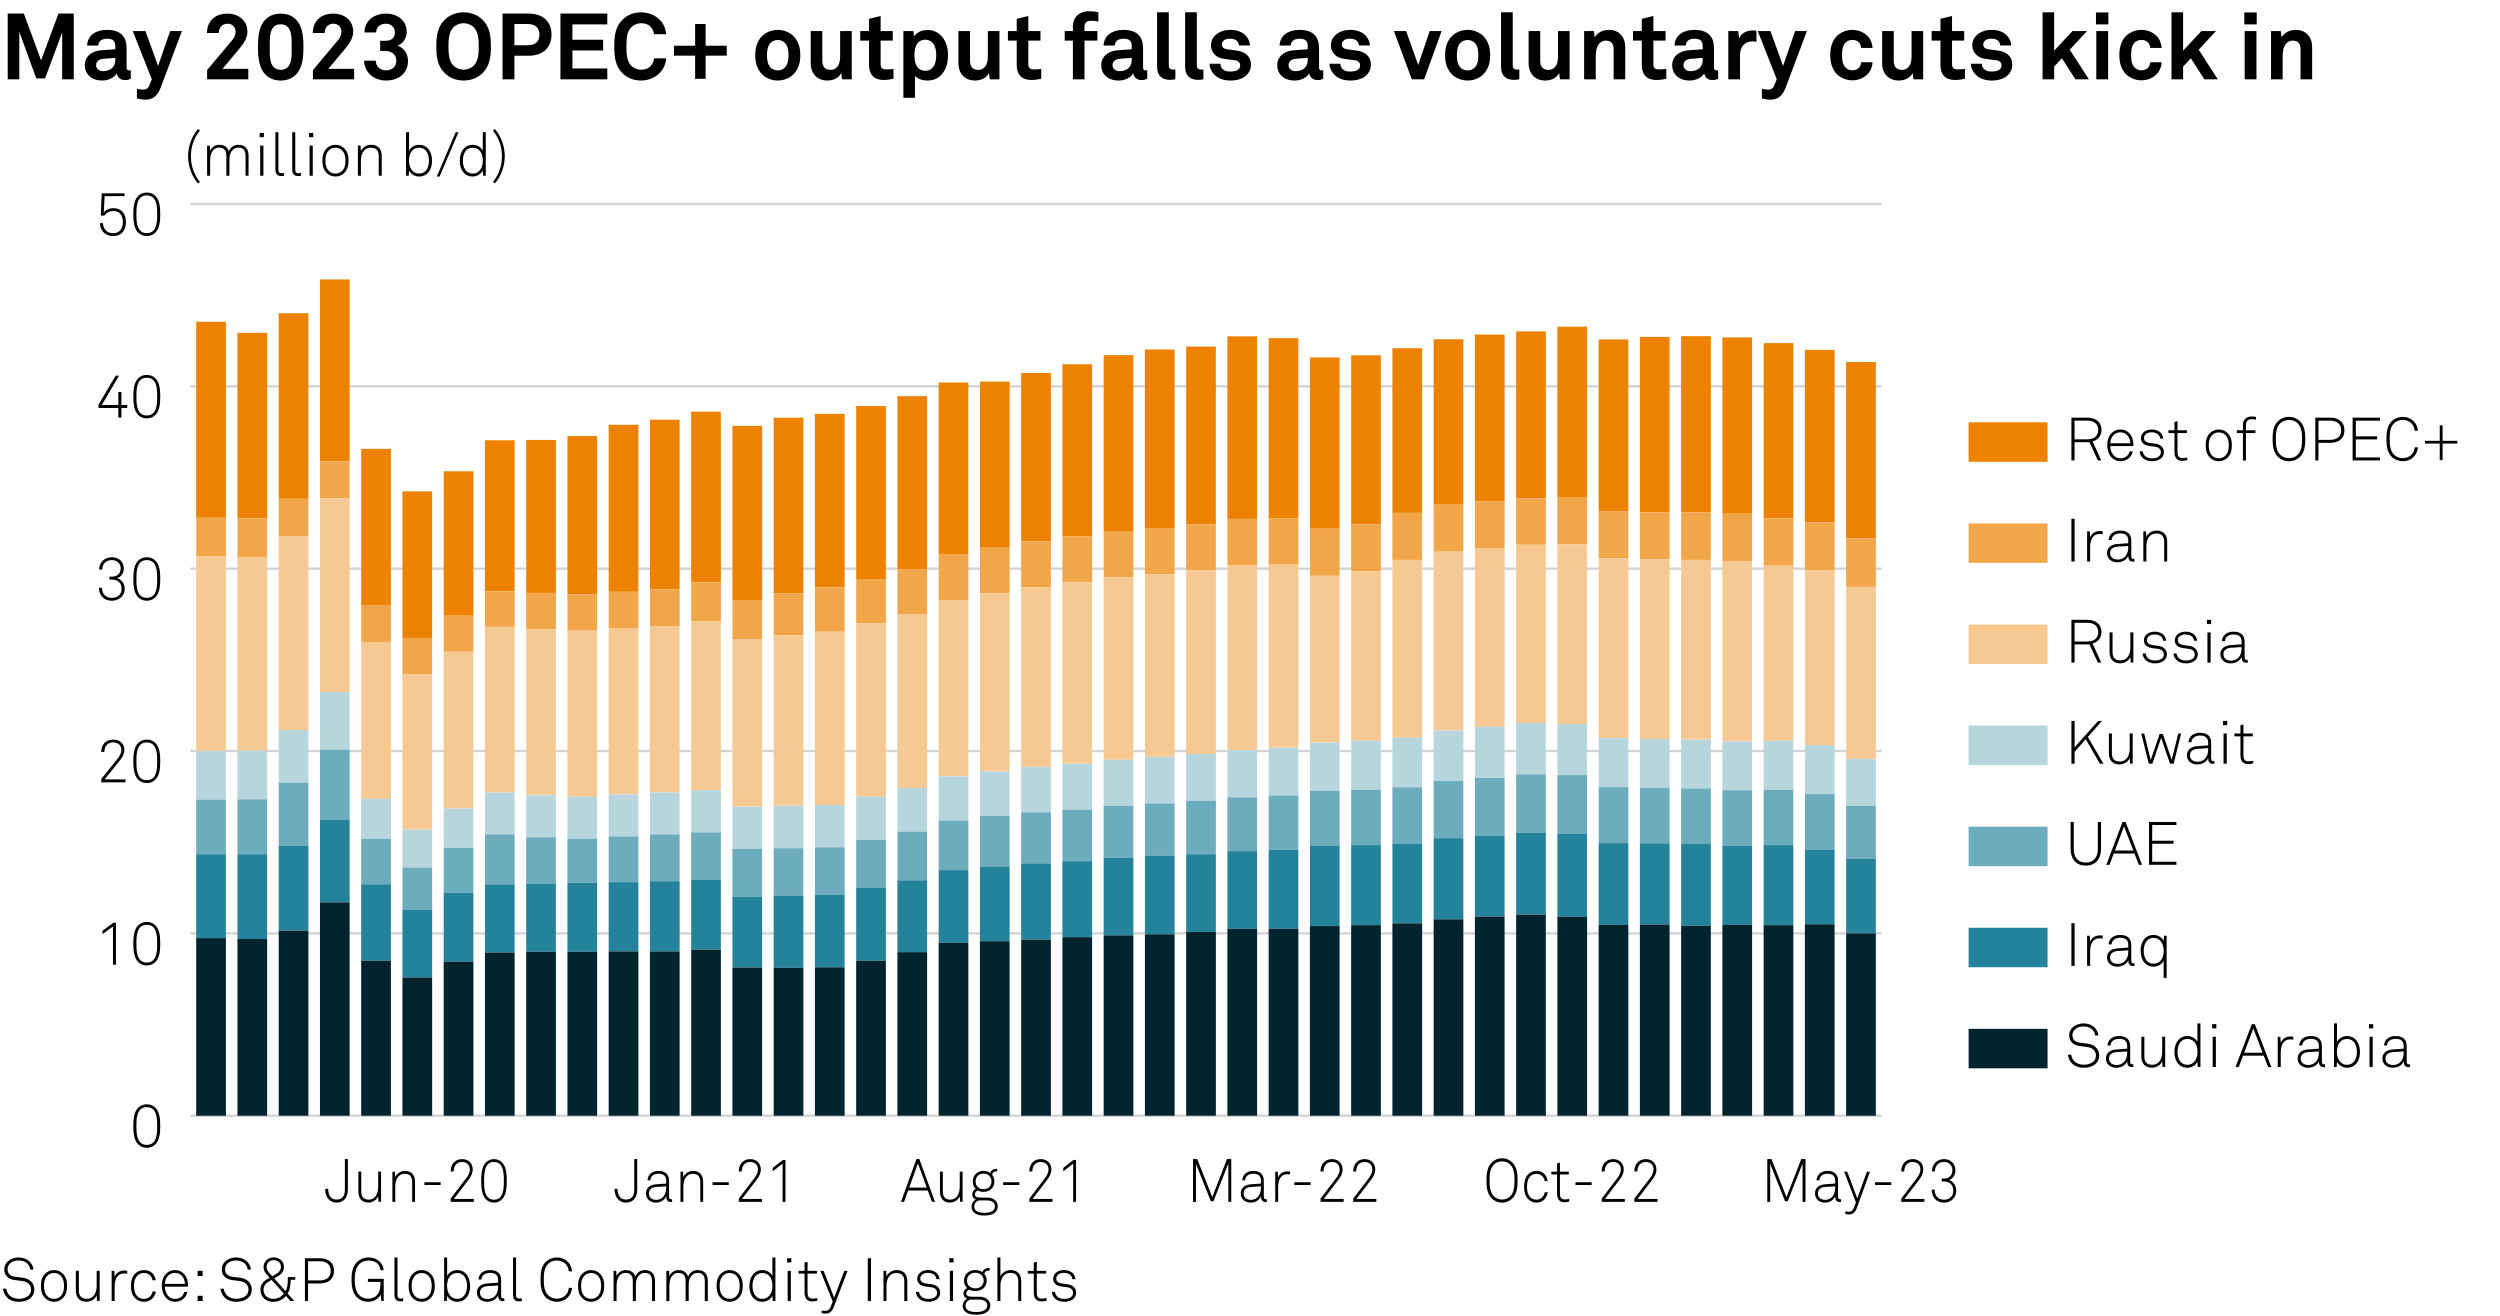 <?xml version="1.0" encoding="utf-8"?>
<!-- Generator: Adobe Illustrator 25.4.1, SVG Export Plug-In . SVG Version: 6.00 Build 0)  -->
<svg version="1.1" xmlns="http://www.w3.org/2000/svg" xmlns:xlink="http://www.w3.org/1999/xlink" x="0px" y="0px"
	 viewBox="0 0 269.291 141.732" enable-background="new 0 0 269.291 141.732" xml:space="preserve">
<g id="Background">
	<rect fill="#FFFFFF" width="269.291" height="141.732"/>
</g>
<g id="Graph">
	<g>
		<path d="M6.696,8.545V3.488L4.857,8.445h-0.95L2.079,3.428v5.117H0.83V1.459h1.739l1.859,5.047l1.869-5.047h1.649v7.086H6.696z"/>
		<path d="M13.467,8.625c-0.54,0-0.84-0.34-0.879-0.729c-0.24,0.419-0.84,0.779-1.579,0.779c-1.24,0-1.879-0.779-1.879-1.629
			c0-0.99,0.77-1.559,1.759-1.629l1.529-0.11v-0.32c0-0.49-0.17-0.819-0.88-0.819c-0.58,0-0.919,0.26-0.949,0.739H9.379
			c0.07-1.169,1-1.689,2.159-1.689c0.89,0,1.649,0.28,1.949,1.06c0.13,0.33,0.15,0.7,0.15,1.049v1.929c0,0.24,0.08,0.33,0.29,0.33
			c0.08,0,0.16-0.02,0.16-0.02v0.919C13.877,8.575,13.767,8.625,13.467,8.625z M12.418,6.236l-1.319,0.1
			c-0.38,0.03-0.75,0.26-0.75,0.68c0,0.4,0.35,0.65,0.739,0.65c0.78,0,1.33-0.42,1.33-1.189V6.236z"/>
		<path d="M17.308,9.435c-0.26,0.68-0.689,1.299-1.599,1.299c-0.41,0-0.689-0.06-0.959-0.13v-1.04c0.33,0.06,0.42,0.09,0.7,0.09
			c0.23,0,0.47-0.08,0.6-0.39l0.3-0.729L14.3,3.348h1.369l1.359,3.758l1.299-3.758h1.269L17.308,9.435z"/>
		<path d="M22.31,8.545v-1l2.708-3.228c0.24-0.28,0.36-0.61,0.36-0.89c0-0.49-0.31-0.87-0.879-0.87c-0.59,0-0.93,0.45-0.93,1H22.29
			c0.01-1.219,0.79-2.089,2.219-2.089c1.189,0,2.139,0.729,2.139,1.949c0,0.62-0.37,1.229-0.76,1.699l-1.919,2.299h2.778v1.129
			H22.31z"/>
		<path d="M31.857,8.055c-0.36,0.35-0.87,0.62-1.619,0.62c-0.75,0-1.259-0.27-1.619-0.62c-0.72-0.689-0.83-1.849-0.83-2.988
			c0-1.14,0.11-2.299,0.83-2.988c0.36-0.35,0.869-0.61,1.619-0.61c0.75,0,1.259,0.26,1.619,0.61
			c0.719,0.689,0.829,1.849,0.829,2.988C32.687,6.206,32.577,7.366,31.857,8.055z M30.238,2.618c-1.29,0-1.18,1.549-1.18,2.449
			s-0.11,2.449,1.18,2.449c1.289,0,1.179-1.549,1.179-2.449S31.527,2.618,30.238,2.618z"/>
		<path d="M33.709,8.545v-1l2.708-3.228c0.24-0.28,0.36-0.61,0.36-0.89c0-0.49-0.31-0.87-0.879-0.87c-0.59,0-0.93,0.45-0.93,1
			h-1.279c0.01-1.219,0.79-2.089,2.219-2.089c1.189,0,2.139,0.729,2.139,1.949c0,0.62-0.37,1.229-0.759,1.699l-1.919,2.299h2.778
			v1.129H33.709z"/>
		<path d="M41.578,8.675c-1.279,0-2.319-0.839-2.359-2.139h1.25c0.05,0.68,0.51,1.04,1.119,1.04c0.62,0,1.1-0.38,1.1-1.04
			c0-0.72-0.57-1.049-1.219-1.049h-0.52v-1.09h0.52c0.679,0,1.069-0.28,1.069-0.929c0-0.5-0.4-0.91-0.95-0.91
			c-0.62,0-1.059,0.31-1.069,0.939h-1.259c0.02-1.309,1.06-2.029,2.329-2.029c1.259,0,2.219,0.77,2.219,1.969
			c0,0.63-0.37,1.27-1,1.489c0.72,0.2,1.14,0.91,1.14,1.629C43.947,7.945,42.887,8.675,41.578,8.675z"/>
		<path d="M51.977,7.875c-0.54,0.54-1.279,0.799-2.039,0.799c-0.759,0-1.499-0.26-2.039-0.799C47.129,7.106,47,6.166,47,5.007
			s0.13-2.109,0.899-2.878c0.54-0.54,1.279-0.799,2.039-0.799c0.76,0,1.5,0.26,2.039,0.799c0.77,0.77,0.899,1.719,0.899,2.878
			S52.746,7.106,51.977,7.875z M51.057,2.968c-0.28-0.3-0.709-0.47-1.12-0.47c-0.41,0-0.839,0.17-1.119,0.47
			c-0.49,0.51-0.51,1.39-0.51,2.039c0,0.65,0.02,1.519,0.51,2.029c0.28,0.3,0.709,0.47,1.119,0.47c0.41,0,0.84-0.17,1.12-0.47
			c0.49-0.51,0.51-1.379,0.51-2.029C51.567,4.357,51.547,3.478,51.057,2.968z"/>
		<path d="M56.908,6.006h-1.499v2.539h-1.279V1.459h2.778c1.629,0,2.499,0.909,2.499,2.269S58.537,6.006,56.908,6.006z
			 M56.858,2.588h-1.449v2.289h1.449c0.859,0,1.249-0.46,1.249-1.139C58.107,3.058,57.717,2.588,56.858,2.588z"/>
		<path d="M60.369,8.545V1.459h5.047v1.169h-3.758v1.649h3.309v1.159h-3.309v1.939h3.758v1.169H60.369z"/>
		<path d="M71.086,7.835c-0.529,0.54-1.269,0.839-2.029,0.839c-0.759,0-1.469-0.25-2.009-0.79c-0.77-0.77-0.879-1.719-0.879-2.878
			s0.11-2.109,0.879-2.878c0.54-0.54,1.25-0.799,2.009-0.799c0.76,0,1.5,0.28,2.029,0.819c0.41,0.42,0.62,0.979,0.68,1.539h-1.319
			c-0.03-0.31-0.14-0.53-0.32-0.75c-0.229-0.29-0.629-0.44-1.069-0.44c-0.41,0-0.81,0.17-1.089,0.47
			c-0.49,0.51-0.49,1.39-0.49,2.039c0,0.65,0,1.529,0.49,2.039c0.28,0.3,0.68,0.47,1.089,0.47c0.44,0,0.84-0.16,1.069-0.45
			c0.18-0.22,0.29-0.47,0.32-0.78h1.319C71.706,6.846,71.497,7.416,71.086,7.835z"/>
		<path d="M76.007,5.996v2.499h-1.129V5.996h-2.279V4.927h2.279V2.588h1.129v2.338h2.279v1.069H76.007z"/>
		<path d="M85.597,7.865c-0.36,0.44-1.029,0.81-1.819,0.81s-1.459-0.37-1.819-0.81c-0.39-0.49-0.609-1.04-0.609-1.919
			s0.22-1.429,0.609-1.919c0.36-0.44,1.03-0.81,1.819-0.81s1.459,0.37,1.819,0.81c0.39,0.49,0.609,1.04,0.609,1.919
			S85.986,7.375,85.597,7.865z M84.567,4.637c-0.17-0.18-0.45-0.33-0.79-0.33s-0.62,0.15-0.79,0.33c-0.3,0.33-0.37,0.819-0.37,1.309
			s0.07,0.979,0.37,1.31c0.17,0.18,0.45,0.33,0.79,0.33s0.62-0.15,0.79-0.33c0.3-0.33,0.37-0.82,0.37-1.31
			S84.867,4.967,84.567,4.637z"/>
		<path d="M90.707,8.545l-0.09-0.68c-0.25,0.51-0.83,0.81-1.489,0.81c-1.109,0-1.799-0.75-1.799-1.859V3.348h1.249v3.188
			c0,0.609,0.24,0.989,0.9,0.989c0.29,0,0.49-0.11,0.64-0.26c0.3-0.28,0.379-0.75,0.379-1.169V3.348h1.25v5.197H90.707z"/>
		<path d="M95.178,8.615c-1.049,0-1.569-0.6-1.569-1.599V4.377h-0.95v-1.03h0.95V2.028l1.249-0.31v1.629h1.31v1.03h-1.31v2.528
			c0,0.4,0.18,0.57,0.58,0.57c0.26,0,0.47-0.01,0.81-0.05v1.05C95.897,8.565,95.548,8.615,95.178,8.615z"/>
		<path d="M101.187,8.255c-0.32,0.26-0.739,0.42-1.269,0.42c-0.62,0-1.12-0.22-1.359-0.51v2.369h-1.249V3.348h1.079l0.08,0.57
			c0.31-0.48,0.89-0.689,1.459-0.689c0.52,0,0.939,0.18,1.259,0.439c0.62,0.51,0.93,1.29,0.93,2.269
			C102.116,6.956,101.807,7.746,101.187,8.255z M100.517,4.687c-0.18-0.23-0.45-0.41-0.839-0.41c-0.979,0-1.18,0.929-1.18,1.679
			c0,0.75,0.2,1.669,1.18,1.669c0.39,0,0.66-0.18,0.839-0.41c0.26-0.34,0.33-0.81,0.33-1.259
			C100.847,5.506,100.777,5.027,100.517,4.687z"/>
		<path d="M106.617,8.545l-0.09-0.68c-0.25,0.51-0.83,0.81-1.489,0.81c-1.109,0-1.799-0.75-1.799-1.859V3.348h1.249v3.188
			c0,0.609,0.24,0.989,0.9,0.989c0.29,0,0.49-0.11,0.64-0.26c0.3-0.28,0.379-0.75,0.379-1.169V3.348h1.25v5.197H106.617z"/>
		<path d="M111.087,8.615c-1.049,0-1.569-0.6-1.569-1.599V4.377h-0.95v-1.03h0.95V2.028l1.249-0.31v1.629h1.31v1.03h-1.31v2.528
			c0,0.4,0.18,0.57,0.58,0.57c0.26,0,0.47-0.01,0.81-0.05v1.05C111.807,8.565,111.458,8.615,111.087,8.615z"/>
		<path d="M117.497,2.238c-0.45,0-0.68,0.26-0.68,0.63v0.479h1.39v1.03h-1.39v4.167h-1.249V4.377h-0.88v-1.03h0.88v-0.5
			c0-0.959,0.649-1.639,1.769-1.639c0.36,0,0.589,0.03,0.979,0.11v1C118.057,2.269,117.827,2.238,117.497,2.238z"/>
		<path d="M122.957,8.625c-0.54,0-0.84-0.34-0.879-0.729c-0.24,0.419-0.84,0.779-1.579,0.779c-1.24,0-1.879-0.779-1.879-1.629
			c0-0.99,0.77-1.559,1.759-1.629l1.529-0.11v-0.32c0-0.49-0.17-0.819-0.88-0.819c-0.58,0-0.919,0.26-0.949,0.739h-1.209
			c0.07-1.169,1-1.689,2.159-1.689c0.89,0,1.649,0.28,1.949,1.06c0.13,0.33,0.15,0.7,0.15,1.049v1.929c0,0.24,0.08,0.33,0.29,0.33
			c0.08,0,0.16-0.02,0.16-0.02v0.919C123.366,8.575,123.256,8.625,122.957,8.625z M121.907,6.236l-1.319,0.1
			c-0.38,0.03-0.75,0.26-0.75,0.68c0,0.4,0.35,0.65,0.739,0.65c0.78,0,1.33-0.42,1.33-1.189V6.236z"/>
		<path d="M126.058,8.605c-0.85,0-1.419-0.41-1.419-1.399V1.319h1.259v5.677c0,0.3,0.07,0.5,0.5,0.5c0.11,0,0.14-0.01,0.209-0.01
			v1.05C126.358,8.585,126.308,8.605,126.058,8.605z"/>
		<path d="M129.078,8.605c-0.85,0-1.419-0.41-1.419-1.399V1.319h1.259v5.677c0,0.3,0.07,0.5,0.5,0.5c0.11,0,0.14-0.01,0.209-0.01
			v1.05C129.377,8.585,129.327,8.605,129.078,8.605z"/>
		<path d="M134.296,8.075c-0.419,0.42-1.069,0.6-1.778,0.6c-0.66,0-1.25-0.19-1.679-0.6c-0.3-0.29-0.55-0.72-0.55-1.209h1.169
			c0,0.23,0.12,0.48,0.279,0.61c0.2,0.16,0.431,0.23,0.79,0.23c0.42,0,1.06-0.09,1.06-0.66c0-0.3-0.2-0.5-0.52-0.55
			c-0.46-0.07-0.979-0.1-1.439-0.2c-0.71-0.15-1.189-0.73-1.189-1.39c0-0.529,0.22-0.899,0.53-1.169
			c0.379-0.33,0.929-0.52,1.579-0.52c0.62,0,1.25,0.2,1.63,0.61c0.279,0.3,0.459,0.689,0.459,1.069h-1.188
			c0-0.2-0.091-0.36-0.21-0.49c-0.15-0.15-0.42-0.24-0.68-0.24c-0.181,0-0.351,0-0.54,0.08c-0.22,0.09-0.399,0.28-0.399,0.55
			c0,0.37,0.319,0.48,0.6,0.52c0.47,0.06,0.6,0.07,1.109,0.15c0.819,0.13,1.419,0.649,1.419,1.469
			C134.746,7.436,134.566,7.805,134.296,8.075z"/>
		<path d="M141.916,8.625c-0.54,0-0.84-0.34-0.88-0.729c-0.239,0.419-0.839,0.779-1.579,0.779c-1.239,0-1.879-0.779-1.879-1.629
			c0-0.99,0.77-1.559,1.759-1.629l1.529-0.11v-0.32c0-0.49-0.17-0.819-0.879-0.819c-0.58,0-0.92,0.26-0.95,0.739h-1.209
			c0.07-1.169,1-1.689,2.159-1.689c0.89,0,1.648,0.28,1.948,1.06c0.13,0.33,0.15,0.7,0.15,1.049v1.929c0,0.24,0.08,0.33,0.29,0.33
			c0.08,0,0.159-0.02,0.159-0.02v0.919C142.326,8.575,142.216,8.625,141.916,8.625z M140.866,6.236l-1.319,0.1
			c-0.38,0.03-0.749,0.26-0.749,0.68c0,0.4,0.35,0.65,0.739,0.65c0.779,0,1.329-0.42,1.329-1.189V6.236z"/>
		<path d="M147.216,8.075c-0.419,0.42-1.069,0.6-1.778,0.6c-0.66,0-1.25-0.19-1.68-0.6c-0.3-0.29-0.55-0.72-0.55-1.209h1.17
			c0,0.23,0.12,0.48,0.279,0.61c0.2,0.16,0.431,0.23,0.79,0.23c0.42,0,1.06-0.09,1.06-0.66c0-0.3-0.2-0.5-0.52-0.55
			c-0.46-0.07-0.979-0.1-1.439-0.2c-0.71-0.15-1.189-0.73-1.189-1.39c0-0.529,0.22-0.899,0.529-1.169
			c0.38-0.33,0.93-0.52,1.579-0.52c0.62,0,1.25,0.2,1.63,0.61c0.279,0.3,0.459,0.689,0.459,1.069h-1.188c0-0.2-0.091-0.36-0.21-0.49
			c-0.15-0.15-0.42-0.24-0.68-0.24c-0.181,0-0.351,0-0.54,0.08c-0.22,0.09-0.399,0.28-0.399,0.55c0,0.37,0.319,0.48,0.6,0.52
			c0.47,0.06,0.6,0.07,1.109,0.15c0.819,0.13,1.419,0.649,1.419,1.469C147.666,7.436,147.486,7.805,147.216,8.075z"/>
		<path d="M153.406,8.545h-1.329l-1.929-5.197h1.319l1.299,3.658l1.229-3.658h1.289L153.406,8.545z"/>
		<path d="M159.905,7.865c-0.359,0.44-1.029,0.81-1.818,0.81c-0.79,0-1.459-0.37-1.819-0.81c-0.39-0.49-0.609-1.04-0.609-1.919
			s0.22-1.429,0.609-1.919c0.36-0.44,1.029-0.81,1.819-0.81c0.789,0,1.459,0.37,1.818,0.81c0.391,0.49,0.61,1.04,0.61,1.919
			S160.296,7.375,159.905,7.865z M158.876,4.637c-0.17-0.18-0.449-0.33-0.789-0.33s-0.62,0.15-0.79,0.33
			c-0.3,0.33-0.369,0.819-0.369,1.309s0.069,0.979,0.369,1.31c0.17,0.18,0.45,0.33,0.79,0.33s0.619-0.15,0.789-0.33
			c0.3-0.33,0.37-0.82,0.37-1.31S159.176,4.967,158.876,4.637z"/>
		<path d="M163.107,8.605c-0.85,0-1.419-0.41-1.419-1.399V1.319h1.259v5.677c0,0.3,0.07,0.5,0.5,0.5c0.109,0,0.14-0.01,0.21-0.01
			v1.05C163.407,8.585,163.357,8.605,163.107,8.605z"/>
		<path d="M168.036,8.545l-0.09-0.68c-0.25,0.51-0.83,0.81-1.489,0.81c-1.109,0-1.8-0.75-1.8-1.859V3.348h1.25v3.188
			c0,0.609,0.239,0.989,0.899,0.989c0.29,0,0.489-0.11,0.64-0.26c0.3-0.28,0.38-0.75,0.38-1.169V3.348h1.249v5.197H168.036z"/>
		<path d="M173.816,8.545V5.356c0-0.609-0.2-0.979-0.859-0.979c-0.44,0-0.729,0.28-0.899,0.659c-0.181,0.41-0.17,0.95-0.17,1.39
			v2.119h-1.25V3.348h1.05l0.09,0.67c0.31-0.55,0.93-0.8,1.529-0.8c1.109,0,1.759,0.78,1.759,1.859v3.468H173.816z"/>
		<path d="M178.417,8.615c-1.05,0-1.569-0.6-1.569-1.599V4.377h-0.949v-1.03h0.949V2.028l1.25-0.31v1.629h1.309v1.03h-1.309v2.528
			c0,0.4,0.18,0.57,0.579,0.57c0.26,0,0.47-0.01,0.81-0.05v1.05C179.137,8.565,178.787,8.615,178.417,8.615z"/>
		<path d="M184.456,8.625c-0.54,0-0.84-0.34-0.88-0.729c-0.239,0.419-0.839,0.779-1.579,0.779c-1.239,0-1.879-0.779-1.879-1.629
			c0-0.99,0.77-1.559,1.759-1.629l1.529-0.11v-0.32c0-0.49-0.17-0.819-0.879-0.819c-0.58,0-0.92,0.26-0.95,0.739h-1.209
			c0.07-1.169,0.999-1.689,2.159-1.689c0.89,0,1.648,0.28,1.948,1.06c0.13,0.33,0.15,0.7,0.15,1.049v1.929
			c0,0.24,0.08,0.33,0.29,0.33c0.08,0,0.159-0.02,0.159-0.02v0.919C184.866,8.575,184.756,8.625,184.456,8.625z M183.406,6.236
			l-1.319,0.1c-0.38,0.03-0.749,0.26-0.749,0.68c0,0.4,0.35,0.65,0.739,0.65c0.779,0,1.329-0.42,1.329-1.189V6.236z"/>
		<path d="M188.767,4.457c-0.879,0-1.339,0.63-1.339,1.469v2.619h-1.26V3.348h1.06l0.11,0.78c0.239-0.6,0.859-0.85,1.469-0.85
			c0.13,0,0.26,0.01,0.39,0.03v1.2C189.057,4.477,188.906,4.457,188.767,4.457z"/>
		<path d="M192.347,9.435c-0.261,0.68-0.69,1.299-1.6,1.299c-0.41,0-0.689-0.06-0.959-0.13v-1.04c0.329,0.06,0.419,0.09,0.699,0.09
			c0.229,0,0.47-0.08,0.6-0.39l0.3-0.729l-2.049-5.188h1.369l1.359,3.758l1.299-3.758h1.27L192.347,9.435z"/>
		<path d="M201.306,7.835c-0.359,0.45-0.989,0.819-1.778,0.819c-0.79,0-1.449-0.38-1.81-0.819c-0.39-0.49-0.569-1.14-0.569-1.899
			c0-0.76,0.18-1.409,0.569-1.899c0.36-0.44,1.02-0.82,1.81-0.82c0.789,0,1.419,0.37,1.778,0.82c0.24,0.31,0.38,0.719,0.4,1.129
			h-1.229c-0.01-0.19-0.07-0.35-0.15-0.48c-0.149-0.23-0.419-0.39-0.799-0.39c-0.34,0-0.59,0.14-0.76,0.32
			c-0.3,0.33-0.35,0.83-0.35,1.319s0.05,0.979,0.35,1.309c0.17,0.18,0.42,0.33,0.76,0.33c0.38,0,0.649-0.16,0.799-0.39
			c0.08-0.13,0.141-0.29,0.15-0.479h1.229C201.686,7.116,201.546,7.525,201.306,7.835z"/>
		<path d="M206.116,8.545l-0.09-0.68c-0.25,0.51-0.83,0.81-1.489,0.81c-1.109,0-1.8-0.75-1.8-1.859V3.348h1.25v3.188
			c0,0.609,0.239,0.989,0.899,0.989c0.29,0,0.489-0.11,0.64-0.26c0.3-0.28,0.38-0.75,0.38-1.169V3.348h1.249v5.197H206.116z"/>
		<path d="M210.586,8.615c-1.049,0-1.569-0.6-1.569-1.599V4.377h-0.949v-1.03h0.949V2.028l1.25-0.31v1.629h1.309v1.03h-1.309v2.528
			c0,0.4,0.18,0.57,0.579,0.57c0.26,0,0.47-0.01,0.81-0.05v1.05C211.306,8.565,210.956,8.615,210.586,8.615z"/>
		<path d="M216.305,8.075c-0.419,0.42-1.069,0.6-1.778,0.6c-0.66,0-1.25-0.19-1.68-0.6c-0.3-0.29-0.55-0.72-0.55-1.209h1.17
			c0,0.23,0.12,0.48,0.279,0.61c0.2,0.16,0.43,0.23,0.79,0.23c0.42,0,1.06-0.09,1.06-0.66c0-0.3-0.2-0.5-0.52-0.55
			c-0.46-0.07-0.979-0.1-1.439-0.2c-0.71-0.15-1.189-0.73-1.189-1.39c0-0.529,0.22-0.899,0.529-1.169
			c0.38-0.33,0.93-0.52,1.579-0.52c0.62,0,1.25,0.2,1.63,0.61c0.279,0.3,0.459,0.689,0.459,1.069h-1.189c0-0.2-0.09-0.36-0.209-0.49
			c-0.15-0.15-0.42-0.24-0.68-0.24c-0.181,0-0.351,0-0.54,0.08c-0.22,0.09-0.399,0.28-0.399,0.55c0,0.37,0.319,0.48,0.6,0.52
			c0.47,0.06,0.6,0.07,1.109,0.15c0.819,0.13,1.419,0.649,1.419,1.469C216.755,7.436,216.575,7.805,216.305,8.075z"/>
		<path d="M223.556,8.545l-1.459-2.269l-0.829,0.899v1.369h-1.25V1.329h1.25v4.127l1.969-2.109h1.569l-1.859,2.009l2.059,3.188
			H223.556z"/>
		<path d="M225.768,2.628v-1.29h1.339v1.29H225.768z M225.808,8.545V3.348h1.27v5.197H225.808z"/>
		<path d="M232.445,7.835c-0.359,0.45-0.989,0.819-1.778,0.819c-0.79,0-1.449-0.38-1.81-0.819c-0.39-0.49-0.569-1.14-0.569-1.899
			c0-0.76,0.18-1.409,0.569-1.899c0.36-0.44,1.02-0.82,1.81-0.82c0.789,0,1.419,0.37,1.778,0.82c0.24,0.31,0.38,0.719,0.4,1.129
			h-1.229c-0.01-0.19-0.07-0.35-0.15-0.48c-0.149-0.23-0.419-0.39-0.799-0.39c-0.34,0-0.59,0.14-0.76,0.32
			c-0.3,0.33-0.35,0.83-0.35,1.319s0.05,0.979,0.35,1.309c0.17,0.18,0.42,0.33,0.76,0.33c0.38,0,0.649-0.16,0.799-0.39
			c0.08-0.13,0.141-0.29,0.15-0.479h1.229C232.825,7.116,232.686,7.525,232.445,7.835z"/>
		<path d="M237.445,8.545l-1.459-2.269l-0.829,0.899v1.369h-1.25V1.329h1.25v4.127l1.969-2.109h1.569l-1.859,2.009l2.059,3.188
			H237.445z"/>
		<path d="M241.747,2.628v-1.29h1.339v1.29H241.747z M241.787,8.545V3.348h1.27v5.197H241.787z"/>
		<path d="M247.806,8.545V5.356c0-0.609-0.2-0.979-0.859-0.979c-0.44,0-0.729,0.28-0.899,0.659c-0.181,0.41-0.17,0.95-0.17,1.39
			v2.119h-1.25V3.348h1.05l0.09,0.67c0.31-0.55,0.93-0.8,1.529-0.8c1.109,0,1.759,0.78,1.759,1.859v3.468H247.806z"/>
	</g>
	<g>
		<path d="M3.334,139.776c-0.312,0.305-0.773,0.448-1.307,0.448c-0.526,0-0.981-0.169-1.287-0.494
			c-0.228-0.24-0.384-0.565-0.416-0.917h0.351c0.032,0.273,0.162,0.527,0.338,0.709c0.247,0.254,0.63,0.377,1.014,0.377
			c0.397,0,0.793-0.104,1.047-0.345c0.163-0.156,0.273-0.37,0.273-0.663c0-0.441-0.345-0.825-0.897-0.896l-0.858-0.11
			c-0.65-0.085-1.131-0.455-1.131-1.164c0-0.384,0.169-0.656,0.403-0.871c0.286-0.26,0.708-0.403,1.137-0.403
			c0.494,0,0.988,0.202,1.248,0.508c0.195,0.228,0.325,0.468,0.351,0.799H3.257c-0.033-0.233-0.104-0.409-0.254-0.585
			c-0.201-0.247-0.578-0.396-1.001-0.396c-0.332,0-0.65,0.085-0.877,0.279c-0.175,0.156-0.312,0.371-0.312,0.67
			c0,0.546,0.39,0.754,0.812,0.806l0.871,0.111c0.715,0.091,1.203,0.604,1.203,1.254C3.699,139.295,3.549,139.562,3.334,139.776z"/>
		<path d="M6.767,139.834c-0.228,0.228-0.546,0.391-0.949,0.391c-0.403,0-0.721-0.163-0.949-0.391
			c-0.338-0.338-0.462-0.767-0.462-1.319s0.124-0.981,0.462-1.319c0.228-0.228,0.546-0.39,0.949-0.39
			c0.403,0,0.722,0.162,0.949,0.39c0.338,0.338,0.461,0.767,0.461,1.319S7.104,139.496,6.767,139.834z M6.533,137.41
			c-0.169-0.176-0.403-0.286-0.715-0.286s-0.546,0.11-0.715,0.286c-0.292,0.305-0.364,0.683-0.364,1.104
			c0,0.423,0.072,0.8,0.364,1.105c0.169,0.175,0.403,0.286,0.715,0.286s0.546-0.111,0.715-0.286
			c0.292-0.306,0.364-0.683,0.364-1.105C6.896,138.093,6.825,137.715,6.533,137.41z"/>
		<path d="M10.452,140.134l-0.039-0.592c-0.182,0.416-0.644,0.676-1.099,0.676c-0.748,0-1.144-0.461-1.144-1.189v-2.146h0.325v2.126
			c0,0.565,0.247,0.891,0.839,0.891c0.799,0,1.079-0.689,1.079-1.391v-1.626h0.325v3.251H10.452z"/>
		<path d="M13.383,137.169c-0.812,0-1.033,0.729-1.033,1.411v1.56h-0.325v-3.25h0.286l0.039,0.656
			c0.143-0.448,0.578-0.688,1.033-0.688c0.104,0,0.215,0,0.319,0.02v0.325C13.598,137.176,13.487,137.169,13.383,137.169z"/>
		<path d="M15.516,140.225c-0.403,0-0.728-0.156-0.956-0.384c-0.338-0.338-0.455-0.773-0.455-1.326s0.117-0.988,0.455-1.326
			c0.228-0.228,0.553-0.383,0.956-0.383c0.676,0,1.177,0.441,1.255,1.099h-0.338c-0.071-0.449-0.422-0.78-0.917-0.78
			c-0.312,0-0.552,0.104-0.721,0.279c-0.292,0.306-0.358,0.689-0.358,1.111c0,0.423,0.065,0.812,0.358,1.118
			c0.169,0.176,0.409,0.273,0.721,0.273c0.5,0,0.845-0.352,0.923-0.793h0.344C16.699,139.743,16.198,140.225,15.516,140.225z"/>
		<path d="M20.242,138.593h-2.483c0.006,0.377,0.13,0.729,0.338,0.976c0.182,0.214,0.436,0.344,0.787,0.344
			c0.286,0,0.533-0.104,0.708-0.286c0.117-0.123,0.208-0.266,0.247-0.461h0.338c-0.045,0.279-0.182,0.507-0.364,0.683
			c-0.234,0.233-0.559,0.377-0.93,0.377c-0.468,0-0.799-0.195-1.034-0.462c-0.266-0.312-0.416-0.741-0.416-1.234
			c0-0.41,0.065-0.813,0.319-1.157c0.273-0.371,0.65-0.565,1.105-0.565c0.877,0,1.391,0.754,1.391,1.572
			C20.248,138.456,20.242,138.515,20.242,138.593z M18.857,137.11c-0.669,0-1.092,0.54-1.092,1.184h2.152
			C19.903,137.677,19.52,137.11,18.857,137.11z"/>
		<path d="M21.288,137.449v-0.56h0.54v0.56H21.288z M21.288,140.14v-0.559h0.54v0.559H21.288z"/>
		<path d="M26.76,139.776c-0.312,0.305-0.773,0.448-1.307,0.448c-0.526,0-0.981-0.169-1.287-0.494
			c-0.228-0.24-0.384-0.565-0.416-0.917h0.351c0.032,0.273,0.162,0.527,0.338,0.709c0.247,0.254,0.63,0.377,1.014,0.377
			c0.397,0,0.793-0.104,1.047-0.345c0.163-0.156,0.273-0.37,0.273-0.663c0-0.441-0.345-0.825-0.897-0.896l-0.858-0.11
			c-0.65-0.085-1.131-0.455-1.131-1.164c0-0.384,0.169-0.656,0.403-0.871c0.286-0.26,0.708-0.403,1.137-0.403
			c0.494,0,0.988,0.202,1.248,0.508c0.195,0.228,0.325,0.468,0.351,0.799h-0.344c-0.033-0.233-0.104-0.409-0.254-0.585
			c-0.201-0.247-0.578-0.396-1.001-0.396c-0.332,0-0.65,0.085-0.877,0.279c-0.175,0.156-0.312,0.371-0.312,0.67
			c0,0.546,0.39,0.754,0.812,0.806l0.871,0.111c0.715,0.091,1.203,0.604,1.203,1.254C27.125,139.295,26.975,139.562,26.76,139.776z"
			/>
		<path d="M31.311,137.852c-0.007,0.487-0.065,1.099-0.332,1.482l0.721,0.806h-0.416l-0.481-0.546
			c-0.332,0.384-0.806,0.637-1.384,0.637c-0.754,0-1.365-0.507-1.365-1.3c0-0.461,0.234-0.852,0.63-1.085l0.364-0.215l-0.338-0.377
			c-0.221-0.247-0.319-0.494-0.319-0.787c0-0.571,0.455-1.026,1.086-1.026c0.611,0,1.105,0.396,1.105,1.026
			c0,0.442-0.215,0.741-0.565,0.949l-0.481,0.286l1.222,1.385c0.188-0.338,0.241-0.748,0.241-1.248v-0.279h0.806v0.292H31.311z
			 M29.256,137.865l-0.364,0.214c-0.312,0.183-0.507,0.487-0.507,0.852c0,0.585,0.468,0.976,1.034,0.976
			c0.52,0,0.884-0.215,1.157-0.56L29.256,137.865z M29.478,135.739c-0.41,0-0.761,0.286-0.761,0.728
			c0,0.228,0.117,0.442,0.273,0.624l0.338,0.391l0.527-0.325c0.253-0.156,0.409-0.403,0.409-0.689
			C30.264,136.025,29.926,135.739,29.478,135.739z"/>
		<path d="M34.443,138.248h-1.261v1.892h-0.338v-4.608h1.599c0.884,0,1.534,0.429,1.534,1.358S35.327,138.248,34.443,138.248z
			 M34.443,135.856h-1.261v2.066h1.261c0.676,0,1.183-0.312,1.183-1.033S35.119,135.856,34.443,135.856z"/>
		<path d="M41.08,140.14l-0.071-0.708c-0.241,0.494-0.793,0.793-1.346,0.793c-0.494,0-0.93-0.202-1.215-0.487
			c-0.494-0.488-0.585-1.242-0.585-1.898c0-0.663,0.084-1.397,0.585-1.892c0.292-0.286,0.721-0.501,1.215-0.501
			c0.949,0,1.599,0.579,1.664,1.372h-0.345c-0.026-0.299-0.136-0.501-0.305-0.689c-0.241-0.26-0.611-0.351-1.008-0.351
			s-0.715,0.143-0.956,0.377c-0.429,0.423-0.5,1.118-0.5,1.684c0,0.559,0.072,1.287,0.507,1.696
			c0.247,0.234,0.565,0.357,0.942,0.357c0.371,0,0.715-0.143,0.923-0.363c0.371-0.391,0.403-0.937,0.403-1.443H39.63v-0.332h1.703
			v2.386H41.08z"/>
		<path d="M43.14,140.179c-0.416,0-0.65-0.214-0.65-0.688v-4.044h0.325v4.03c0,0.222,0.065,0.391,0.338,0.391
			c0.13,0,0.188,0,0.279-0.014v0.286C43.361,140.159,43.277,140.179,43.14,140.179z"/>
		<path d="M46.371,139.834c-0.228,0.228-0.546,0.391-0.949,0.391c-0.403,0-0.721-0.163-0.949-0.391
			c-0.338-0.338-0.461-0.767-0.461-1.319s0.123-0.981,0.461-1.319c0.228-0.228,0.546-0.39,0.949-0.39
			c0.403,0,0.722,0.162,0.949,0.39c0.338,0.338,0.461,0.767,0.461,1.319S46.708,139.496,46.371,139.834z M46.137,137.41
			c-0.169-0.176-0.403-0.286-0.715-0.286s-0.546,0.11-0.715,0.286c-0.292,0.305-0.364,0.683-0.364,1.104
			c0,0.423,0.072,0.8,0.364,1.105c0.169,0.175,0.403,0.286,0.715,0.286s0.546-0.111,0.715-0.286
			c0.292-0.306,0.364-0.683,0.364-1.105C46.5,138.093,46.429,137.715,46.137,137.41z"/>
		<path d="M50.108,139.919c-0.214,0.188-0.494,0.306-0.865,0.306c-0.435,0-0.903-0.254-1.079-0.656l-0.039,0.571h-0.286v-4.693
			h0.325v1.989c0.175-0.37,0.624-0.63,1.085-0.63c0.377,0,0.669,0.13,0.884,0.338c0.345,0.325,0.507,0.845,0.507,1.378
			C50.641,139.08,50.472,139.601,50.108,139.919z M49.945,137.41c-0.169-0.176-0.39-0.286-0.695-0.286
			c-0.299,0-0.52,0.098-0.683,0.253c-0.299,0.28-0.41,0.657-0.41,1.138c0,0.448,0.124,0.846,0.416,1.131
			c0.163,0.156,0.377,0.261,0.663,0.261c0.273,0,0.481-0.085,0.644-0.228c0.299-0.267,0.429-0.702,0.429-1.164
			C50.31,138.099,50.199,137.683,49.945,137.41z"/>
		<path d="M54.17,140.159c-0.403,0-0.514-0.292-0.514-0.637c-0.175,0.462-0.669,0.702-1.17,0.702c-0.63,0-1.118-0.377-1.118-1.001
			c0-0.579,0.449-0.923,1.092-0.969l1.196-0.085v-0.318c0-0.539-0.364-0.741-0.858-0.741c-0.514,0-0.904,0.234-0.936,0.716h-0.325
			c0.045-0.657,0.559-1.021,1.261-1.021c0.442,0,0.923,0.149,1.099,0.598c0.078,0.201,0.084,0.409,0.084,0.624v1.482
			c0,0.221,0.032,0.351,0.253,0.351c0.039,0,0.059,0,0.091-0.007v0.286C54.249,140.153,54.249,140.159,54.17,140.159z
			 M53.657,138.47l-1.164,0.071c-0.481,0.032-0.793,0.286-0.793,0.683c0,0.468,0.351,0.702,0.812,0.702
			c0.819,0,1.144-0.663,1.144-1.287V138.47z"/>
		<path d="M55.912,140.179c-0.416,0-0.65-0.214-0.65-0.688v-4.044h0.325v4.03c0,0.222,0.065,0.391,0.338,0.391
			c0.13,0,0.188,0,0.279-0.014v0.286C56.133,140.159,56.049,140.179,55.912,140.179z"/>
		<path d="M59.981,140.225c-0.442,0-0.897-0.183-1.215-0.501c-0.494-0.5-0.54-1.234-0.54-1.892c0-0.656,0.045-1.384,0.54-1.885
			c0.318-0.318,0.773-0.501,1.215-0.501c0.917,0,1.567,0.644,1.638,1.495h-0.351c-0.058-0.683-0.559-1.163-1.287-1.163
			c-0.409,0-0.721,0.143-0.968,0.396c-0.416,0.429-0.436,1.105-0.436,1.657c0,0.553,0.026,1.235,0.442,1.664
			c0.253,0.261,0.579,0.396,0.962,0.396c0.729,0,1.229-0.48,1.287-1.163h0.351C61.548,139.581,60.898,140.225,59.981,140.225z"/>
		<path d="M64.622,139.834c-0.228,0.228-0.546,0.391-0.949,0.391c-0.403,0-0.721-0.163-0.949-0.391
			c-0.338-0.338-0.462-0.767-0.462-1.319s0.124-0.981,0.462-1.319c0.228-0.228,0.546-0.39,0.949-0.39
			c0.403,0,0.722,0.162,0.949,0.39c0.338,0.338,0.461,0.767,0.461,1.319S64.96,139.496,64.622,139.834z M64.388,137.41
			c-0.169-0.176-0.403-0.286-0.715-0.286s-0.546,0.11-0.715,0.286c-0.292,0.305-0.364,0.683-0.364,1.104
			c0,0.423,0.072,0.8,0.364,1.105c0.169,0.175,0.403,0.286,0.715,0.286s0.546-0.111,0.715-0.286
			c0.292-0.306,0.364-0.683,0.364-1.105C64.752,138.093,64.681,137.715,64.388,137.41z"/>
		<path d="M70.231,140.14v-2.125c0-0.565-0.208-0.904-0.773-0.904c-0.247,0-0.429,0.085-0.579,0.222
			c-0.253,0.24-0.383,0.578-0.383,0.969v1.839h-0.332v-2.125c0-0.565-0.215-0.904-0.78-0.904c-0.247,0-0.436,0.085-0.579,0.222
			c-0.292,0.272-0.39,0.722-0.39,1.183v1.625h-0.325v-3.25h0.286l0.039,0.56c0.169-0.371,0.52-0.644,0.988-0.644
			c0.565,0,0.897,0.279,1.027,0.701c0.169-0.402,0.514-0.701,1.047-0.701c0.76,0,1.079,0.493,1.079,1.189v2.145H70.231z"/>
		<path d="M75.919,140.14v-2.125c0-0.565-0.208-0.904-0.773-0.904c-0.247,0-0.429,0.085-0.579,0.222
			c-0.253,0.24-0.383,0.578-0.383,0.969v1.839h-0.332v-2.125c0-0.565-0.215-0.904-0.78-0.904c-0.247,0-0.436,0.085-0.579,0.222
			c-0.292,0.272-0.39,0.722-0.39,1.183v1.625h-0.325v-3.25h0.286l0.039,0.56c0.169-0.371,0.52-0.644,0.988-0.644
			c0.565,0,0.897,0.279,1.027,0.701c0.169-0.402,0.514-0.701,1.047-0.701c0.76,0,1.079,0.493,1.079,1.189v2.145H75.919z"/>
		<path d="M79.546,139.834c-0.228,0.228-0.546,0.391-0.949,0.391c-0.403,0-0.721-0.163-0.949-0.391
			c-0.338-0.338-0.462-0.767-0.462-1.319s0.124-0.981,0.462-1.319c0.228-0.228,0.546-0.39,0.949-0.39
			c0.403,0,0.722,0.162,0.949,0.39c0.338,0.338,0.461,0.767,0.461,1.319S79.884,139.496,79.546,139.834z M79.312,137.41
			c-0.169-0.176-0.403-0.286-0.715-0.286s-0.546,0.11-0.715,0.286c-0.292,0.305-0.364,0.683-0.364,1.104
			c0,0.423,0.072,0.8,0.364,1.105c0.169,0.175,0.403,0.286,0.715,0.286s0.546-0.111,0.715-0.286
			c0.292-0.306,0.364-0.683,0.364-1.105C79.676,138.093,79.604,137.715,79.312,137.41z"/>
		<path d="M83.238,140.14l-0.039-0.571c-0.176,0.402-0.644,0.656-1.079,0.656c-0.371,0-0.65-0.117-0.864-0.306
			c-0.364-0.318-0.533-0.839-0.533-1.397c0-0.533,0.163-1.053,0.507-1.378c0.215-0.208,0.507-0.338,0.884-0.338
			c0.461,0,0.91,0.26,1.085,0.63v-1.989h0.325v4.693H83.238z M82.796,137.377c-0.163-0.155-0.384-0.253-0.683-0.253
			c-0.306,0-0.527,0.11-0.696,0.286c-0.253,0.272-0.364,0.688-0.364,1.104c0,0.462,0.13,0.897,0.429,1.164
			c0.163,0.143,0.371,0.228,0.644,0.228c0.286,0,0.5-0.104,0.663-0.261c0.292-0.285,0.416-0.683,0.416-1.131
			C83.205,138.034,83.095,137.657,82.796,137.377z"/>
		<path d="M84.785,135.986v-0.455h0.455v0.455H84.785z M84.843,140.14v-3.25h0.344v3.25H84.843z"/>
		<path d="M87.501,140.186c-0.604,0-0.838-0.384-0.838-0.949v-2.048h-0.65v-0.299h0.65v-0.896l0.325-0.078v0.975h1.008v0.299h-1.008
			v2.035c0,0.383,0.104,0.656,0.54,0.656c0.176,0,0.338-0.026,0.514-0.059v0.286C87.859,140.146,87.684,140.186,87.501,140.186z"/>
		<path d="M89.789,140.835c-0.156,0.41-0.422,0.663-0.877,0.663c-0.124,0-0.292-0.013-0.409-0.058v-0.273
			c0.13,0.02,0.266,0.039,0.396,0.039c0.312,0,0.487-0.208,0.591-0.481l0.208-0.532l-1.333-3.303h0.351l1.138,2.887l1.092-2.887
			h0.351L89.789,140.835z"/>
		<path d="M93.475,140.14v-4.608h0.344v4.608H93.475z"/>
		<path d="M97.407,140.14v-2.125c0-0.565-0.247-0.891-0.839-0.891c-0.799,0-1.079,0.688-1.079,1.391v1.625h-0.325v-3.25h0.286
			l0.039,0.592c0.182-0.409,0.644-0.676,1.098-0.676c0.748,0,1.144,0.461,1.144,1.189v2.145H97.407z"/>
		<path d="M101.054,139.834c-0.234,0.261-0.624,0.391-1.053,0.391c-0.442,0-0.819-0.137-1.066-0.416
			c-0.182-0.208-0.26-0.391-0.273-0.656h0.332c0.02,0.194,0.104,0.363,0.24,0.5c0.188,0.182,0.455,0.26,0.767,0.26
			c0.338,0,0.604-0.078,0.767-0.24c0.117-0.117,0.176-0.228,0.176-0.416c0-0.293-0.208-0.539-0.598-0.592l-0.631-0.084
			c-0.266-0.033-0.552-0.117-0.734-0.325c-0.117-0.137-0.182-0.306-0.182-0.514c0-0.26,0.111-0.475,0.28-0.631
			c0.234-0.214,0.552-0.305,0.891-0.305c0.39,0,0.76,0.123,0.981,0.383c0.149,0.176,0.24,0.391,0.247,0.599h-0.325
			c-0.013-0.104-0.059-0.267-0.163-0.391c-0.149-0.175-0.403-0.286-0.741-0.286c-0.254,0-0.442,0.046-0.585,0.15
			c-0.163,0.116-0.254,0.272-0.254,0.448c0,0.272,0.137,0.48,0.631,0.546l0.617,0.084c0.611,0.085,0.897,0.501,0.897,0.897
			C101.275,139.477,101.197,139.672,101.054,139.834z"/>
		<path d="M102.256,135.986v-0.455h0.455v0.455H102.256z M102.315,140.14v-3.25h0.344v3.25H102.315z"/>
		<path d="M106.423,141.232c-0.28,0.285-0.767,0.383-1.287,0.383c-0.494,0-0.936-0.098-1.209-0.377
			c-0.143-0.149-0.228-0.338-0.228-0.585c0-0.312,0.182-0.617,0.487-0.761c-0.228-0.064-0.409-0.306-0.409-0.532
			c0-0.28,0.143-0.475,0.39-0.618c-0.201-0.195-0.325-0.461-0.325-0.8c0-0.701,0.533-1.137,1.215-1.137
			c0.286,0,0.546,0.077,0.761,0.221c0.084-0.279,0.364-0.442,0.656-0.442c0.039,0,0.084,0.014,0.124,0.014v0.279
			c-0.039,0-0.084-0.013-0.124-0.013c-0.234,0-0.403,0.13-0.448,0.351c0.163,0.188,0.26,0.436,0.26,0.728
			c0,0.702-0.546,1.125-1.229,1.125c-0.24,0-0.461-0.052-0.65-0.149c-0.169,0.064-0.325,0.201-0.325,0.403
			c0,0.155,0.098,0.253,0.228,0.305c0.117,0.046,0.312,0.053,0.436,0.053h0.708c0.416,0,0.748,0.104,0.956,0.318
			c0.156,0.156,0.26,0.345,0.26,0.63C106.67,140.881,106.566,141.082,106.423,141.232z M106.189,140.225
			c-0.15-0.156-0.403-0.24-0.787-0.24h-0.858c-0.273,0.064-0.54,0.285-0.54,0.669c0,0.169,0.072,0.312,0.176,0.409
			c0.234,0.222,0.637,0.261,0.962,0.261c0.325,0,0.787-0.039,1.034-0.286c0.098-0.098,0.169-0.24,0.169-0.41
			C106.345,140.445,106.286,140.328,106.189,140.225z M105.058,137.098c-0.507,0-0.897,0.325-0.897,0.845
			c0,0.521,0.39,0.832,0.897,0.832c0.507,0,0.904-0.312,0.904-0.832C105.961,137.423,105.565,137.098,105.058,137.098z"/>
		<path d="M109.679,140.14v-2.125c0-0.565-0.247-0.904-0.839-0.904c-0.799,0-1.079,0.702-1.079,1.404v1.625h-0.325v-4.693h0.325
			v2.042c0.182-0.416,0.643-0.683,1.098-0.683c0.748,0,1.145,0.461,1.145,1.189v2.145H109.679z"/>
		<path d="M112.194,140.186c-0.604,0-0.839-0.384-0.839-0.949v-2.048h-0.649v-0.299h0.649v-0.896l0.325-0.078v0.975h1.008v0.299
			h-1.008v2.035c0,0.383,0.104,0.656,0.54,0.656c0.175,0,0.338-0.026,0.513-0.059v0.286
			C112.551,140.146,112.375,140.186,112.194,140.186z"/>
		<path d="M115.698,139.834c-0.234,0.261-0.624,0.391-1.053,0.391c-0.442,0-0.819-0.137-1.066-0.416
			c-0.182-0.208-0.26-0.391-0.273-0.656h0.332c0.02,0.194,0.104,0.363,0.24,0.5c0.188,0.182,0.455,0.26,0.768,0.26
			c0.338,0,0.604-0.078,0.767-0.24c0.117-0.117,0.176-0.228,0.176-0.416c0-0.293-0.208-0.539-0.599-0.592l-0.63-0.084
			c-0.267-0.033-0.553-0.117-0.734-0.325c-0.117-0.137-0.183-0.306-0.183-0.514c0-0.26,0.11-0.475,0.279-0.631
			c0.234-0.214,0.553-0.305,0.891-0.305c0.391,0,0.761,0.123,0.981,0.383c0.15,0.176,0.241,0.391,0.247,0.599h-0.324
			c-0.014-0.104-0.059-0.267-0.163-0.391c-0.149-0.175-0.403-0.286-0.741-0.286c-0.253,0-0.441,0.046-0.585,0.15
			c-0.162,0.116-0.253,0.272-0.253,0.448c0,0.272,0.136,0.48,0.63,0.546l0.618,0.084c0.61,0.085,0.896,0.501,0.896,0.897
			C115.918,139.477,115.84,139.672,115.698,139.834z"/>
	</g>
	<g>
		<path d="M21.333,19.762c-0.702-0.787-1.073-1.917-1.073-2.932s0.371-2.145,1.073-2.932l0.202,0.156
			c-0.637,0.819-0.969,1.709-0.969,2.775s0.332,1.957,0.969,2.776L21.333,19.762z"/>
		<path d="M26.449,18.93v-2.125c0-0.565-0.208-0.904-0.773-0.904c-0.247,0-0.429,0.084-0.579,0.221
			c-0.253,0.241-0.383,0.579-0.383,0.969v1.839h-0.332v-2.125c0-0.565-0.215-0.904-0.78-0.904c-0.247,0-0.436,0.084-0.579,0.221
			c-0.292,0.273-0.39,0.722-0.39,1.183v1.625h-0.325v-3.25h0.286l0.039,0.559c0.169-0.371,0.52-0.644,0.988-0.644
			c0.565,0,0.897,0.279,1.027,0.702c0.169-0.403,0.514-0.702,1.047-0.702c0.76,0,1.079,0.494,1.079,1.189v2.145H26.449z"/>
		<path d="M27.97,14.776v-0.455h0.455v0.455H27.97z M28.028,18.93v-3.25h0.344v3.25H28.028z"/>
		<path d="M30.316,18.969c-0.416,0-0.65-0.214-0.65-0.689v-4.043h0.325v4.03c0,0.221,0.065,0.39,0.338,0.39
			c0.13,0,0.188,0,0.279-0.013v0.286C30.537,18.95,30.453,18.969,30.316,18.969z"/>
		<path d="M32.129,18.969c-0.416,0-0.65-0.214-0.65-0.689v-4.043h0.325v4.03c0,0.221,0.065,0.39,0.338,0.39
			c0.13,0,0.188,0,0.279-0.013v0.286C32.351,18.95,32.266,18.969,32.129,18.969z"/>
		<path d="M33.287,14.776v-0.455h0.455v0.455H33.287z M33.345,18.93v-3.25h0.345v3.25H33.345z"/>
		<path d="M37.083,18.625c-0.228,0.228-0.546,0.39-0.949,0.39c-0.403,0-0.721-0.163-0.949-0.39
			c-0.338-0.338-0.462-0.767-0.462-1.319c0-0.553,0.124-0.981,0.462-1.32c0.228-0.228,0.546-0.39,0.949-0.39
			c0.403,0,0.722,0.162,0.949,0.39c0.338,0.338,0.461,0.767,0.461,1.32C37.544,17.857,37.42,18.287,37.083,18.625z M36.849,16.2
			c-0.169-0.176-0.403-0.286-0.715-0.286s-0.546,0.11-0.715,0.286c-0.292,0.305-0.364,0.683-0.364,1.105s0.072,0.799,0.364,1.105
			c0.169,0.175,0.403,0.286,0.715,0.286s0.546-0.111,0.715-0.286c0.292-0.306,0.364-0.683,0.364-1.105S37.141,16.505,36.849,16.2z"
			/>
		<path d="M40.794,18.93v-2.125c0-0.565-0.247-0.891-0.839-0.891c-0.799,0-1.079,0.689-1.079,1.391v1.625h-0.325v-3.25h0.286
			l0.039,0.591c0.182-0.409,0.643-0.676,1.098-0.676c0.748,0,1.144,0.461,1.144,1.189v2.145H40.794z"/>
		<path d="M46.007,18.709c-0.214,0.188-0.494,0.306-0.865,0.306c-0.435,0-0.903-0.253-1.079-0.656l-0.039,0.572h-0.286v-4.693h0.325
			v1.989c0.175-0.371,0.624-0.63,1.085-0.63c0.377,0,0.669,0.13,0.884,0.338c0.345,0.325,0.507,0.845,0.507,1.378
			C46.54,17.871,46.371,18.391,46.007,18.709z M45.844,16.2c-0.169-0.176-0.39-0.286-0.695-0.286c-0.299,0-0.52,0.098-0.683,0.253
			c-0.299,0.28-0.41,0.657-0.41,1.138c0,0.448,0.124,0.845,0.416,1.131c0.163,0.156,0.377,0.26,0.663,0.26
			c0.273,0,0.481-0.084,0.644-0.228c0.299-0.267,0.429-0.702,0.429-1.164C46.208,16.889,46.098,16.473,45.844,16.2z"/>
		<path d="M47.352,19.015h-0.299l2.035-4.778h0.299L47.352,19.015z"/>
		<path d="M52.039,18.93L52,18.358c-0.176,0.403-0.644,0.656-1.079,0.656c-0.371,0-0.65-0.117-0.864-0.306
			c-0.364-0.318-0.533-0.838-0.533-1.397c0-0.533,0.163-1.053,0.507-1.378c0.215-0.208,0.507-0.338,0.884-0.338
			c0.461,0,0.91,0.26,1.085,0.63v-1.989h0.325v4.693H52.039z M51.597,16.167c-0.163-0.156-0.384-0.253-0.683-0.253
			c-0.306,0-0.527,0.11-0.696,0.286c-0.253,0.273-0.364,0.689-0.364,1.105c0,0.461,0.13,0.897,0.429,1.164
			c0.163,0.143,0.371,0.228,0.644,0.228c0.286,0,0.5-0.104,0.663-0.26c0.292-0.286,0.416-0.683,0.416-1.131
			C52.006,16.824,51.896,16.447,51.597,16.167z"/>
		<path d="M53.3,19.762l-0.202-0.156c0.637-0.819,0.969-1.71,0.969-2.776s-0.332-1.957-0.969-2.775l0.202-0.156
			c0.702,0.787,1.072,1.917,1.072,2.932S54.002,18.976,53.3,19.762z"/>
	</g>
	<g>
		<path d="M226.193,82.263l-1.527-2.633l-1.196,1.353v1.28h-0.345v-4.608h0.345v2.841l2.535-2.841h0.416l-1.527,1.723l1.684,2.886
			H226.193z"/>
		<path d="M229.443,82.257l-0.039-0.592c-0.182,0.416-0.644,0.676-1.099,0.676c-0.747,0-1.144-0.461-1.144-1.189v-2.146h0.324v2.126
			c0,0.565,0.247,0.891,0.839,0.891c0.8,0,1.079-0.689,1.079-1.391v-1.626h0.324v3.251H229.443z"/>
		<path d="M234.137,82.263h-0.391l-0.955-2.782l-0.949,2.782h-0.384l-0.806-3.25h0.312l0.702,2.86l0.962-2.814h0.345l0.955,2.788
			l0.709-2.834h0.306L234.137,82.263z"/>
		<path d="M238.368,82.282c-0.403,0-0.514-0.292-0.514-0.637c-0.175,0.462-0.669,0.702-1.17,0.702c-0.63,0-1.118-0.377-1.118-1.001
			c0-0.579,0.449-0.923,1.092-0.969l1.196-0.085v-0.318c0-0.539-0.364-0.741-0.858-0.741c-0.514,0-0.903,0.234-0.936,0.716h-0.325
			c0.046-0.657,0.56-1.021,1.261-1.021c0.442,0,0.924,0.149,1.1,0.598c0.077,0.201,0.084,0.409,0.084,0.624v1.482
			c0,0.221,0.032,0.351,0.254,0.351c0.039,0,0.059,0,0.09-0.007v0.286C238.446,82.276,238.446,82.282,238.368,82.282z
			 M237.854,80.593l-1.163,0.071c-0.481,0.032-0.793,0.286-0.793,0.683c0,0.468,0.351,0.702,0.812,0.702
			c0.818,0,1.144-0.663,1.144-1.287V80.593z"/>
		<path d="M239.453,78.109v-0.455h0.455v0.455H239.453z M239.512,82.263v-3.25h0.345v3.25H239.512z"/>
		<path d="M242.17,82.309c-0.604,0-0.838-0.384-0.838-0.949v-2.048h-0.65v-0.299h0.65v-0.896l0.324-0.078v0.975h1.008v0.299h-1.008
			v2.035c0,0.383,0.104,0.656,0.54,0.656c0.176,0,0.339-0.026,0.514-0.059v0.286C242.527,82.27,242.353,82.309,242.17,82.309z"/>
	</g>
	<rect x="212.052" y="78.156" fill="#B6D5DD" width="8.504" height="4.252"/>
	<g>
		<path d="M224.672,93.236c-1.104,0-1.631-0.761-1.631-1.774v-2.919h0.338v2.926c0,0.799,0.391,1.442,1.293,1.442
			c0.904,0,1.301-0.644,1.301-1.442v-2.926h0.338v2.919C226.311,92.476,225.777,93.236,224.672,93.236z"/>
		<path d="M230.386,93.152l-0.468-1.216h-2.23l-0.455,1.216h-0.351l1.749-4.609h0.331l1.769,4.609H230.386z M228.793,89.012
			l-0.981,2.606h1.982L228.793,89.012z"/>
		<path d="M231.484,93.152v-4.609h2.951v0.325h-2.607v1.69h2.295v0.325h-2.295v1.943h2.607v0.325H231.484z"/>
	</g>
	<rect x="212.052" y="89.045" fill="#6DACBC" width="8.504" height="4.252"/>
	<g>
		<path d="M223.125,104.042v-4.609h0.345v4.609H223.125z"/>
		<path d="M226.174,101.071c-0.812,0-1.033,0.728-1.033,1.41v1.561h-0.325v-3.25h0.286l0.039,0.656
			c0.143-0.448,0.578-0.689,1.033-0.689c0.104,0,0.215,0,0.318,0.02v0.325C226.389,101.077,226.277,101.071,226.174,101.071z"/>
		<path d="M229.762,104.062c-0.402,0-0.514-0.293-0.514-0.638c-0.175,0.462-0.669,0.702-1.17,0.702c-0.63,0-1.117-0.377-1.117-1.001
			c0-0.578,0.448-0.923,1.092-0.969l1.195-0.084v-0.318c0-0.54-0.363-0.741-0.857-0.741c-0.514,0-0.904,0.234-0.936,0.715h-0.326
			c0.046-0.656,0.56-1.021,1.262-1.021c0.441,0,0.923,0.149,1.099,0.598c0.077,0.202,0.085,0.41,0.085,0.624v1.482
			c0,0.221,0.031,0.352,0.253,0.352c0.039,0,0.059,0,0.091-0.007v0.286C229.84,104.055,229.84,104.062,229.762,104.062z
			 M229.248,102.371l-1.163,0.071c-0.481,0.033-0.793,0.286-0.793,0.683c0,0.468,0.351,0.702,0.812,0.702
			c0.819,0,1.144-0.663,1.144-1.287V102.371z"/>
		<path d="M233.058,105.342v-1.846c-0.176,0.37-0.624,0.63-1.085,0.63c-0.377,0-0.67-0.13-0.885-0.338
			c-0.344-0.325-0.507-0.845-0.507-1.378c0-0.559,0.169-1.079,0.533-1.397c0.214-0.188,0.493-0.306,0.864-0.306
			c0.436,0,0.903,0.254,1.079,0.656l0.039-0.571h0.286v4.55H233.058z M232.648,101.285c-0.163-0.155-0.377-0.26-0.664-0.26
			c-0.272,0-0.48,0.085-0.643,0.228c-0.299,0.267-0.43,0.702-0.43,1.164c0,0.416,0.111,0.832,0.364,1.104
			c0.169,0.176,0.39,0.286,0.696,0.286c0.299,0,0.52-0.098,0.682-0.253c0.299-0.28,0.41-0.657,0.41-1.138
			C233.064,101.968,232.94,101.571,232.648,101.285z"/>
	</g>
	<rect x="212.052" y="99.935" fill="#24829A" width="8.504" height="4.252"/>
	<g>
		<path d="M225.758,114.566c-0.312,0.305-0.773,0.448-1.307,0.448c-0.526,0-0.981-0.169-1.287-0.494
			c-0.227-0.24-0.383-0.565-0.416-0.917h0.352c0.032,0.273,0.162,0.527,0.338,0.709c0.247,0.254,0.631,0.377,1.014,0.377
			c0.396,0,0.793-0.104,1.047-0.345c0.162-0.156,0.273-0.37,0.273-0.663c0-0.441-0.346-0.825-0.897-0.896l-0.858-0.11
			c-0.65-0.085-1.131-0.455-1.131-1.164c0-0.384,0.169-0.656,0.403-0.871c0.286-0.26,0.708-0.403,1.138-0.403
			c0.494,0,0.988,0.202,1.248,0.508c0.195,0.228,0.324,0.468,0.351,0.799h-0.345c-0.032-0.233-0.104-0.409-0.254-0.585
			c-0.201-0.247-0.578-0.396-1-0.396c-0.332,0-0.65,0.085-0.878,0.279c-0.175,0.156-0.312,0.371-0.312,0.67
			c0,0.546,0.39,0.754,0.812,0.806l0.871,0.111c0.715,0.091,1.202,0.604,1.202,1.254
			C226.122,114.085,225.973,114.352,225.758,114.566z"/>
		<path d="M229.645,114.949c-0.402,0-0.514-0.292-0.514-0.637c-0.175,0.462-0.669,0.702-1.17,0.702c-0.63,0-1.117-0.377-1.117-1.001
			c0-0.579,0.448-0.923,1.092-0.969l1.195-0.085v-0.318c0-0.539-0.363-0.741-0.857-0.741c-0.514,0-0.904,0.234-0.936,0.716h-0.326
			c0.046-0.657,0.56-1.021,1.262-1.021c0.441,0,0.923,0.149,1.099,0.598c0.077,0.201,0.085,0.409,0.085,0.624v1.482
			c0,0.221,0.031,0.351,0.253,0.351c0.039,0,0.059,0,0.091-0.007v0.286C229.723,114.943,229.723,114.949,229.645,114.949z
			 M229.131,113.26l-1.163,0.071c-0.481,0.032-0.793,0.286-0.793,0.683c0,0.468,0.351,0.702,0.812,0.702
			c0.819,0,1.144-0.663,1.144-1.287V113.26z"/>
		<path d="M232.94,114.924l-0.038-0.592c-0.183,0.416-0.645,0.676-1.1,0.676c-0.747,0-1.144-0.461-1.144-1.189v-2.146h0.325v2.126
			c0,0.565,0.246,0.891,0.838,0.891c0.8,0,1.08-0.689,1.08-1.391v-1.626h0.324v3.251H232.94z"/>
		<path d="M236.736,114.93l-0.039-0.571c-0.175,0.402-0.643,0.656-1.078,0.656c-0.371,0-0.65-0.117-0.865-0.306
			c-0.363-0.318-0.533-0.839-0.533-1.397c0-0.533,0.163-1.053,0.508-1.378c0.215-0.208,0.507-0.338,0.884-0.338
			c0.462,0,0.91,0.26,1.085,0.63v-1.989h0.326v4.693H236.736z M236.295,112.167c-0.162-0.155-0.384-0.253-0.683-0.253
			c-0.306,0-0.526,0.11-0.696,0.286c-0.253,0.272-0.363,0.688-0.363,1.104c0,0.462,0.13,0.897,0.429,1.164
			c0.163,0.143,0.37,0.228,0.644,0.228c0.286,0,0.5-0.104,0.663-0.261c0.292-0.285,0.416-0.683,0.416-1.131
			C236.704,112.824,236.594,112.447,236.295,112.167z"/>
		<path d="M238.283,110.776v-0.455h0.455v0.455H238.283z M238.342,114.93v-3.25h0.345v3.25H238.342z"/>
		<path d="M244.309,114.93l-0.468-1.215h-2.229l-0.455,1.215h-0.351l1.749-4.608h0.331l1.768,4.608H244.309z M242.717,110.789
			l-0.982,2.606h1.983L242.717,110.789z"/>
		<path d="M246.707,111.959c-0.812,0-1.033,0.729-1.033,1.411v1.56h-0.325v-3.25h0.286l0.039,0.656
			c0.143-0.448,0.578-0.688,1.033-0.688c0.104,0,0.215,0,0.318,0.02v0.325C246.922,111.966,246.811,111.959,246.707,111.959z"/>
		<path d="M250.295,114.949c-0.402,0-0.514-0.292-0.514-0.637c-0.175,0.462-0.669,0.702-1.17,0.702c-0.63,0-1.117-0.377-1.117-1.001
			c0-0.579,0.448-0.923,1.092-0.969l1.195-0.085v-0.318c0-0.539-0.363-0.741-0.857-0.741c-0.514,0-0.904,0.234-0.936,0.716h-0.326
			c0.046-0.657,0.56-1.021,1.262-1.021c0.441,0,0.923,0.149,1.099,0.598c0.077,0.201,0.085,0.409,0.085,0.624v1.482
			c0,0.221,0.031,0.351,0.253,0.351c0.039,0,0.059,0,0.091-0.007v0.286C250.373,114.943,250.373,114.949,250.295,114.949z
			 M249.781,113.26l-1.163,0.071c-0.481,0.032-0.793,0.286-0.793,0.683c0,0.468,0.351,0.702,0.812,0.702
			c0.819,0,1.144-0.663,1.144-1.287V113.26z"/>
		<path d="M253.676,114.709c-0.215,0.188-0.494,0.306-0.865,0.306c-0.436,0-0.903-0.254-1.078-0.656l-0.039,0.571h-0.287v-4.693
			h0.326v1.989c0.175-0.37,0.623-0.63,1.085-0.63c0.377,0,0.669,0.13,0.884,0.338c0.345,0.325,0.508,0.845,0.508,1.378
			C254.209,113.87,254.039,114.391,253.676,114.709z M253.513,112.2c-0.169-0.176-0.39-0.286-0.695-0.286
			c-0.3,0-0.521,0.098-0.683,0.253c-0.299,0.28-0.41,0.657-0.41,1.138c0,0.448,0.124,0.846,0.416,1.131
			c0.163,0.156,0.377,0.261,0.664,0.261c0.272,0,0.48-0.085,0.643-0.228c0.299-0.267,0.43-0.702,0.43-1.164
			C253.877,112.889,253.766,112.473,253.513,112.2z"/>
		<path d="M255.177,110.776v-0.455h0.455v0.455H255.177z M255.235,114.93v-3.25h0.345v3.25H255.235z"/>
		<path d="M259.428,114.949c-0.403,0-0.514-0.292-0.514-0.637c-0.176,0.462-0.67,0.702-1.17,0.702c-0.631,0-1.118-0.377-1.118-1.001
			c0-0.579,0.448-0.923,1.093-0.969l1.195-0.085v-0.318c0-0.539-0.363-0.741-0.857-0.741c-0.514,0-0.904,0.234-0.937,0.716h-0.325
			c0.045-0.657,0.559-1.021,1.262-1.021c0.441,0,0.922,0.149,1.098,0.598c0.078,0.201,0.085,0.409,0.085,0.624v1.482
			c0,0.221,0.032,0.351,0.253,0.351c0.039,0,0.059,0,0.092-0.007v0.286C259.506,114.943,259.506,114.949,259.428,114.949z
			 M258.914,113.26l-1.164,0.071c-0.48,0.032-0.793,0.286-0.793,0.683c0,0.468,0.352,0.702,0.812,0.702
			c0.819,0,1.145-0.663,1.145-1.287V113.26z"/>
	</g>
	<rect x="212.052" y="110.823" fill="#00242E" width="8.504" height="4.252"/>
	<g>
		<path d="M225.406,47.549l0.937,2.047h-0.37l-0.904-1.963h-1.605v1.963h-0.338v-4.609h1.684c1.008,0,1.554,0.527,1.554,1.326
			C226.362,46.918,225.985,47.393,225.406,47.549z M224.809,45.307h-1.346v2.015h1.346c0.761,0,1.203-0.351,1.203-1.008
			C226.012,45.658,225.569,45.307,224.809,45.307z"/>
		<path d="M229.795,48.05h-2.483c0.007,0.377,0.13,0.728,0.338,0.975c0.183,0.214,0.436,0.344,0.786,0.344
			c0.287,0,0.533-0.104,0.709-0.286c0.117-0.124,0.208-0.266,0.247-0.461h0.338c-0.046,0.28-0.182,0.507-0.364,0.683
			c-0.233,0.234-0.559,0.377-0.93,0.377c-0.467,0-0.799-0.195-1.033-0.461c-0.266-0.312-0.416-0.741-0.416-1.235
			c0-0.41,0.065-0.813,0.318-1.157c0.273-0.371,0.65-0.565,1.105-0.565c0.877,0,1.391,0.754,1.391,1.573
			C229.801,47.913,229.795,47.972,229.795,48.05z M228.41,46.567c-0.67,0-1.092,0.54-1.092,1.183h2.151
			C229.457,47.133,229.073,46.567,228.41,46.567z"/>
		<path d="M232.869,49.291c-0.234,0.26-0.624,0.39-1.053,0.39c-0.442,0-0.819-0.137-1.066-0.416c-0.182-0.208-0.26-0.39-0.273-0.656
			h0.332c0.02,0.195,0.104,0.364,0.24,0.5c0.188,0.182,0.455,0.26,0.768,0.26c0.338,0,0.604-0.078,0.767-0.241
			c0.117-0.117,0.176-0.227,0.176-0.416c0-0.292-0.208-0.539-0.599-0.591l-0.63-0.084c-0.267-0.033-0.553-0.117-0.735-0.325
			c-0.116-0.136-0.182-0.305-0.182-0.513c0-0.26,0.111-0.475,0.279-0.631c0.234-0.214,0.553-0.305,0.891-0.305
			c0.391,0,0.761,0.124,0.982,0.383c0.148,0.176,0.24,0.39,0.246,0.598h-0.324c-0.014-0.104-0.059-0.267-0.163-0.39
			c-0.149-0.175-0.403-0.286-0.741-0.286c-0.253,0-0.441,0.046-0.584,0.15c-0.163,0.117-0.254,0.273-0.254,0.448
			c0,0.273,0.137,0.481,0.631,0.546l0.617,0.084c0.611,0.084,0.896,0.5,0.896,0.897C233.09,48.934,233.012,49.128,232.869,49.291z"
			/>
		<path d="M235.066,49.642c-0.604,0-0.838-0.383-0.838-0.949v-2.048h-0.65v-0.299h0.65V45.45l0.324-0.078v0.975h1.008v0.299h-1.008
			v2.035c0,0.383,0.104,0.656,0.539,0.656c0.176,0,0.339-0.026,0.514-0.058v0.286C235.424,49.603,235.248,49.642,235.066,49.642z"/>
		<path d="M239.947,49.291c-0.227,0.228-0.545,0.39-0.949,0.39c-0.402,0-0.721-0.163-0.948-0.39
			c-0.339-0.338-0.462-0.767-0.462-1.319c0-0.553,0.123-0.981,0.462-1.32c0.228-0.228,0.546-0.39,0.948-0.39
			c0.404,0,0.723,0.162,0.949,0.39c0.338,0.338,0.462,0.767,0.462,1.32C240.409,48.524,240.285,48.953,239.947,49.291z
			 M239.714,46.867c-0.169-0.176-0.403-0.286-0.716-0.286c-0.312,0-0.545,0.11-0.715,0.286c-0.292,0.305-0.363,0.683-0.363,1.105
			s0.071,0.799,0.363,1.105c0.17,0.175,0.403,0.286,0.715,0.286c0.312,0,0.547-0.111,0.716-0.286
			c0.292-0.306,0.364-0.683,0.364-1.105S240.006,47.172,239.714,46.867z"/>
		<path d="M242.541,45.157c-0.41,0-0.617,0.214-0.617,0.63v0.559h1.02v0.299h-1.02v2.951h-0.326v-2.951h-0.649v-0.299h0.649v-0.572
			c0-0.494,0.307-0.91,0.917-0.91c0.188,0,0.339,0.013,0.494,0.039v0.292C242.879,45.176,242.729,45.157,242.541,45.157z"/>
		<path d="M247.74,49.213c-0.285,0.273-0.682,0.468-1.183,0.468s-0.897-0.195-1.183-0.468c-0.521-0.501-0.579-1.261-0.579-1.924
			s0.059-1.417,0.579-1.917c0.285-0.273,0.682-0.468,1.183-0.468s0.897,0.195,1.183,0.468c0.521,0.5,0.579,1.254,0.579,1.917
			S248.261,48.712,247.74,49.213z M247.494,45.592c-0.241-0.234-0.579-0.357-0.937-0.357s-0.696,0.124-0.937,0.357
			c-0.455,0.436-0.475,1.151-0.475,1.697s0.02,1.268,0.475,1.703c0.24,0.234,0.579,0.357,0.937,0.357s0.695-0.124,0.937-0.357
			c0.455-0.436,0.475-1.157,0.475-1.703S247.949,46.028,247.494,45.592z"/>
		<path d="M250.997,47.705h-1.261v1.892h-0.338v-4.609h1.599c0.884,0,1.534,0.429,1.534,1.359
			C252.531,47.276,251.881,47.705,250.997,47.705z M250.997,45.313h-1.261v2.067h1.261c0.676,0,1.183-0.312,1.183-1.033
			C252.18,45.625,251.673,45.313,250.997,45.313z"/>
		<path d="M253.415,49.597v-4.609h2.951v0.325h-2.606v1.69h2.295v0.325h-2.295v1.943h2.606v0.325H253.415z"/>
		<path d="M258.816,49.681c-0.441,0-0.896-0.182-1.215-0.5c-0.494-0.5-0.54-1.235-0.54-1.892s0.046-1.384,0.54-1.885
			c0.318-0.318,0.773-0.5,1.215-0.5c0.917,0,1.566,0.644,1.639,1.495h-0.352c-0.059-0.683-0.559-1.164-1.287-1.164
			c-0.409,0-0.721,0.143-0.969,0.396c-0.416,0.429-0.436,1.105-0.436,1.658c0,0.553,0.026,1.235,0.442,1.664
			c0.253,0.26,0.579,0.396,0.962,0.396c0.729,0,1.229-0.481,1.287-1.164h0.352C260.383,49.038,259.733,49.681,258.816,49.681z"/>
		<path d="M263.106,47.777v1.787h-0.306v-1.787h-1.592v-0.293h1.592v-1.67h0.306v1.67h1.593v0.293H263.106z"/>
	</g>
	<rect x="212.052" y="45.49" fill="#EC8200" width="8.504" height="4.252"/>
	<g>
		<path d="M223.125,60.485v-4.609h0.345v4.609H223.125z"/>
		<path d="M226.174,57.515c-0.812,0-1.033,0.728-1.033,1.411v1.56h-0.325v-3.25h0.286l0.039,0.656
			c0.143-0.448,0.578-0.689,1.033-0.689c0.104,0,0.215,0,0.318,0.02v0.325C226.389,57.521,226.277,57.515,226.174,57.515z"/>
		<path d="M229.762,60.505c-0.402,0-0.514-0.292-0.514-0.637c-0.175,0.462-0.669,0.702-1.17,0.702c-0.63,0-1.117-0.377-1.117-1.001
			c0-0.579,0.448-0.923,1.092-0.969l1.195-0.084v-0.318c0-0.54-0.363-0.741-0.857-0.741c-0.514,0-0.904,0.234-0.936,0.715h-0.326
			c0.046-0.657,0.56-1.021,1.262-1.021c0.441,0,0.923,0.149,1.099,0.598c0.077,0.202,0.085,0.41,0.085,0.624v1.482
			c0,0.221,0.031,0.351,0.253,0.351c0.039,0,0.059,0,0.091-0.007v0.286C229.84,60.499,229.84,60.505,229.762,60.505z
			 M229.248,58.815l-1.163,0.071c-0.481,0.033-0.793,0.286-0.793,0.683c0,0.468,0.351,0.702,0.812,0.702
			c0.819,0,1.144-0.663,1.144-1.287V58.815z"/>
		<path d="M233.116,60.485V58.36c0-0.565-0.247-0.891-0.839-0.891c-0.799,0-1.078,0.689-1.078,1.391v1.625h-0.326v-3.25h0.287
			l0.039,0.591c0.182-0.409,0.643-0.676,1.098-0.676c0.748,0,1.145,0.461,1.145,1.189v2.145H233.116z"/>
	</g>
	<rect x="212.052" y="56.379" fill="#F1A649" width="8.504" height="4.252"/>
	<g>
		<path d="M225.406,69.327l0.937,2.047h-0.37l-0.904-1.963h-1.605v1.963h-0.338v-4.609h1.684c1.008,0,1.554,0.527,1.554,1.326
			C226.362,68.696,225.985,69.171,225.406,69.327z M224.809,67.084h-1.346V69.1h1.346c0.761,0,1.203-0.351,1.203-1.008
			C226.012,67.436,225.569,67.084,224.809,67.084z"/>
		<path d="M229.516,71.368l-0.039-0.592c-0.182,0.416-0.644,0.676-1.099,0.676c-0.747,0-1.144-0.461-1.144-1.189v-2.146h0.324v2.126
			c0,0.565,0.247,0.89,0.839,0.89c0.8,0,1.079-0.689,1.079-1.391v-1.625h0.324v3.25H229.516z"/>
		<path d="M233.188,71.069c-0.233,0.26-0.623,0.39-1.053,0.39c-0.441,0-0.818-0.137-1.066-0.416c-0.182-0.208-0.26-0.39-0.272-0.656
			h0.331c0.02,0.195,0.104,0.364,0.24,0.5c0.189,0.182,0.455,0.26,0.768,0.26c0.338,0,0.604-0.078,0.768-0.241
			c0.117-0.117,0.176-0.227,0.176-0.416c0-0.292-0.209-0.539-0.599-0.591l-0.631-0.084c-0.267-0.033-0.552-0.117-0.734-0.325
			c-0.116-0.136-0.183-0.305-0.183-0.513c0-0.26,0.111-0.475,0.28-0.631c0.233-0.214,0.552-0.305,0.891-0.305
			c0.39,0,0.761,0.124,0.981,0.383c0.149,0.176,0.24,0.39,0.247,0.598h-0.325c-0.013-0.104-0.059-0.267-0.162-0.39
			c-0.15-0.175-0.403-0.286-0.741-0.286c-0.254,0-0.442,0.046-0.585,0.15c-0.162,0.117-0.254,0.273-0.254,0.448
			c0,0.273,0.137,0.481,0.631,0.546l0.617,0.084c0.611,0.084,0.897,0.5,0.897,0.897C233.409,70.711,233.331,70.906,233.188,71.069z"
			/>
		<path d="M236.516,71.069c-0.233,0.26-0.623,0.39-1.053,0.39c-0.441,0-0.818-0.137-1.066-0.416c-0.182-0.208-0.26-0.39-0.272-0.656
			h0.331c0.02,0.195,0.104,0.364,0.24,0.5c0.189,0.182,0.455,0.26,0.768,0.26c0.338,0,0.604-0.078,0.768-0.241
			c0.117-0.117,0.176-0.227,0.176-0.416c0-0.292-0.209-0.539-0.599-0.591l-0.631-0.084c-0.267-0.033-0.552-0.117-0.734-0.325
			c-0.116-0.136-0.183-0.305-0.183-0.513c0-0.26,0.111-0.475,0.28-0.631c0.233-0.214,0.552-0.305,0.891-0.305
			c0.39,0,0.761,0.124,0.981,0.383c0.149,0.176,0.24,0.39,0.247,0.598h-0.325c-0.013-0.104-0.059-0.267-0.162-0.39
			c-0.15-0.175-0.403-0.286-0.741-0.286c-0.254,0-0.442,0.046-0.585,0.15c-0.162,0.117-0.254,0.273-0.254,0.448
			c0,0.273,0.137,0.481,0.631,0.546l0.617,0.084c0.611,0.084,0.897,0.5,0.897,0.897C236.737,70.711,236.659,70.906,236.516,71.069z"
			/>
		<path d="M237.719,67.221v-0.455h0.455v0.455H237.719z M237.777,71.375v-3.25h0.344v3.25H237.777z"/>
		<path d="M241.97,71.394c-0.403,0-0.514-0.292-0.514-0.637c-0.175,0.462-0.669,0.702-1.17,0.702c-0.63,0-1.118-0.377-1.118-1.001
			c0-0.579,0.449-0.923,1.092-0.969l1.196-0.084v-0.318c0-0.54-0.364-0.741-0.858-0.741c-0.514,0-0.903,0.234-0.936,0.715h-0.325
			c0.046-0.657,0.56-1.021,1.261-1.021c0.442,0,0.924,0.149,1.1,0.598c0.077,0.202,0.084,0.41,0.084,0.624v1.482
			c0,0.221,0.032,0.351,0.254,0.351c0.039,0,0.059,0,0.09-0.007v0.286C242.048,71.388,242.048,71.394,241.97,71.394z
			 M241.456,69.704l-1.163,0.071c-0.481,0.033-0.793,0.286-0.793,0.683c0,0.468,0.351,0.702,0.812,0.702
			c0.818,0,1.144-0.663,1.144-1.287V69.704z"/>
	</g>
	<rect x="212.052" y="67.267" fill="#F7C992" width="8.504" height="4.252"/>
	<g>
		<line fill="none" x1="20.512" y1="120.182" x2="202.68" y2="120.182"/>
		<g>
			<g>
			</g>
			<g>
			</g>
		</g>
	</g>
	<g>
		<g>
			<g>
				<path d="M16.729,123.273c-0.208,0.201-0.5,0.364-0.917,0.364s-0.708-0.163-0.917-0.364c-0.468-0.449-0.533-1.274-0.533-1.982
					c0-0.709,0.065-1.534,0.533-1.983c0.208-0.201,0.5-0.357,0.917-0.357s0.708,0.156,0.917,0.357
					c0.468,0.449,0.533,1.274,0.533,1.983C17.262,121.999,17.197,122.824,16.729,123.273z M16.508,119.516
					c-0.162-0.155-0.377-0.26-0.695-0.26s-0.533,0.104-0.695,0.26c-0.41,0.396-0.423,1.19-0.423,1.775s0.013,1.378,0.423,1.774
					c0.162,0.156,0.377,0.26,0.695,0.26s0.533-0.104,0.695-0.26c0.41-0.396,0.423-1.189,0.423-1.774S16.917,119.912,16.508,119.516z
					"/>
			</g>
			<g>
				<path d="M12.167,103.91v-4.114l-1.125,0.825v-0.364l1.157-0.864h0.292v4.518H12.167z"/>
				<path d="M16.729,103.631c-0.208,0.201-0.5,0.364-0.917,0.364s-0.708-0.163-0.917-0.364c-0.468-0.449-0.533-1.274-0.533-1.982
					c0-0.709,0.065-1.534,0.533-1.983c0.208-0.201,0.5-0.357,0.917-0.357s0.708,0.156,0.917,0.357
					c0.468,0.449,0.533,1.274,0.533,1.983C17.263,102.356,17.198,103.182,16.729,103.631z M16.509,99.873
					c-0.163-0.155-0.377-0.26-0.696-0.26s-0.533,0.104-0.695,0.26c-0.41,0.396-0.423,1.19-0.423,1.775s0.013,1.378,0.423,1.774
					c0.162,0.156,0.377,0.26,0.695,0.26s0.533-0.104,0.696-0.26c0.409-0.396,0.422-1.189,0.422-1.774S16.918,100.27,16.509,99.873z"
					/>
			</g>
			<g>
				<path d="M10.905,84.268v-0.351l1.807-2.256c0.182-0.228,0.364-0.572,0.364-0.871c0-0.526-0.39-0.819-0.884-0.819
					c-0.618,0-0.949,0.43-0.949,1.027h-0.344c0-0.773,0.487-1.333,1.293-1.333c0.702,0,1.209,0.423,1.209,1.125
					c0,0.384-0.208,0.773-0.442,1.06l-1.69,2.105h2.255v0.312H10.905z"/>
				<path d="M16.729,83.988c-0.208,0.201-0.5,0.364-0.917,0.364s-0.708-0.163-0.917-0.364c-0.468-0.449-0.533-1.274-0.533-1.982
					c0-0.709,0.065-1.534,0.533-1.983c0.208-0.201,0.5-0.357,0.917-0.357s0.708,0.156,0.917,0.357
					c0.468,0.449,0.533,1.274,0.533,1.983C17.263,82.714,17.198,83.539,16.729,83.988z M16.509,80.23
					c-0.163-0.155-0.377-0.26-0.696-0.26s-0.533,0.104-0.695,0.26c-0.41,0.396-0.423,1.19-0.423,1.775s0.013,1.378,0.423,1.774
					c0.162,0.156,0.377,0.26,0.695,0.26s0.533-0.104,0.696-0.26c0.409-0.396,0.422-1.189,0.422-1.774S16.918,80.627,16.509,80.23z"
					/>
			</g>
			<g>
				<path d="M12.037,64.71c-0.865,0-1.372-0.598-1.385-1.397h0.332c0.006,0.585,0.345,1.085,1.053,1.085
					c0.637,0,1.06-0.371,1.06-0.956c0-0.676-0.416-1.014-1.066-1.014h-0.24v-0.312h0.24c0.585,0,0.969-0.305,0.969-0.91
					c0-0.533-0.436-0.878-0.942-0.878c-0.624,0-1.034,0.403-1.04,1.021h-0.338c0.013-0.806,0.592-1.326,1.378-1.326
					c0.695,0,1.28,0.455,1.28,1.183c0,0.487-0.247,0.923-0.734,1.066c0.533,0.149,0.832,0.63,0.832,1.17
					C13.434,64.203,12.804,64.71,12.037,64.71z"/>
				<path d="M16.729,64.346c-0.208,0.201-0.5,0.364-0.917,0.364s-0.708-0.163-0.917-0.364c-0.468-0.449-0.533-1.274-0.533-1.983
					s0.065-1.534,0.533-1.982c0.208-0.202,0.5-0.357,0.917-0.357s0.708,0.156,0.917,0.357c0.468,0.448,0.533,1.274,0.533,1.982
					S17.198,63.897,16.729,64.346z M16.509,60.589c-0.163-0.156-0.377-0.26-0.696-0.26s-0.533,0.104-0.695,0.26
					c-0.41,0.396-0.423,1.189-0.423,1.774s0.013,1.378,0.423,1.775c0.162,0.156,0.377,0.26,0.695,0.26s0.533-0.104,0.696-0.26
					c0.409-0.397,0.422-1.19,0.422-1.775S16.918,60.985,16.509,60.589z"/>
			</g>
			<g>
				<path d="M13.077,43.949v1.034h-0.332v-1.034h-2.132v-0.357l1.84-3.126h0.37l-1.859,3.159h1.781v-1.398h0.332v1.398h0.63v0.325
					H13.077z"/>
				<path d="M16.729,44.704c-0.208,0.201-0.5,0.364-0.917,0.364s-0.708-0.163-0.917-0.364c-0.468-0.449-0.533-1.274-0.533-1.983
					s0.065-1.534,0.533-1.982c0.208-0.202,0.5-0.357,0.917-0.357s0.708,0.156,0.917,0.357c0.468,0.448,0.533,1.274,0.533,1.982
					S17.198,44.255,16.729,44.704z M16.509,40.946c-0.163-0.156-0.377-0.26-0.696-0.26s-0.533,0.104-0.695,0.26
					c-0.41,0.396-0.423,1.189-0.423,1.774s0.013,1.378,0.423,1.775c0.162,0.156,0.377,0.26,0.695,0.26s0.533-0.104,0.696-0.26
					c0.409-0.397,0.422-1.19,0.422-1.775S16.918,41.343,16.509,40.946z"/>
			</g>
			<g>
				<path d="M12.173,25.431c-0.852,0-1.391-0.604-1.411-1.397h0.332c0.026,0.644,0.429,1.085,1.079,1.085
					c0.715,0,1.06-0.487,1.06-1.196c0-0.657-0.306-1.196-1.007-1.196c-0.384,0-0.761,0.156-0.969,0.494h-0.403l0.104-2.398h2.457
					v0.305H11.27l-0.091,1.794c0.221-0.357,0.644-0.5,1.047-0.5c0.897,0,1.339,0.644,1.339,1.501
					C13.564,24.769,13.115,25.431,12.173,25.431z"/>
				<path d="M16.729,25.061c-0.208,0.201-0.5,0.364-0.917,0.364s-0.708-0.163-0.917-0.364c-0.468-0.449-0.533-1.274-0.533-1.983
					s0.065-1.534,0.533-1.982c0.208-0.202,0.5-0.357,0.917-0.357s0.708,0.156,0.917,0.357c0.468,0.448,0.533,1.274,0.533,1.982
					S17.198,24.612,16.729,25.061z M16.509,21.304c-0.163-0.156-0.377-0.26-0.696-0.26s-0.533,0.104-0.695,0.26
					c-0.41,0.396-0.423,1.189-0.423,1.774s0.013,1.378,0.423,1.775c0.162,0.156,0.377,0.26,0.695,0.26s0.533-0.104,0.696-0.26
					c0.409-0.397,0.422-1.19,0.422-1.775S16.918,21.7,16.509,21.304z"/>
			</g>
		</g>
		<line fill="none" x1="20.512" y1="120.182" x2="20.512" y2="21.97"/>
		<g>
			<g>
				
					<line fill="none" stroke="#D1D3D4" stroke-width="0.25" stroke-miterlimit="10" x1="20.512" y1="120.182" x2="202.68" y2="120.182"/>
				
					<line fill="none" stroke="#D1D3D4" stroke-width="0.25" stroke-miterlimit="10" x1="20.512" y1="100.54" x2="202.68" y2="100.54"/>
				
					<line fill="none" stroke="#D1D3D4" stroke-width="0.25" stroke-miterlimit="10" x1="20.512" y1="80.897" x2="202.68" y2="80.897"/>
				
					<line fill="none" stroke="#D1D3D4" stroke-width="0.25" stroke-miterlimit="10" x1="20.512" y1="61.255" x2="202.68" y2="61.255"/>
				
					<line fill="none" stroke="#D1D3D4" stroke-width="0.25" stroke-miterlimit="10" x1="20.512" y1="41.612" x2="202.68" y2="41.612"/>
				
					<line fill="none" stroke="#D1D3D4" stroke-width="0.25" stroke-miterlimit="10" x1="20.512" y1="21.97" x2="202.68" y2="21.97"/>
			</g>
			<g>
			</g>
		</g>
	</g>
	<g>
		<g>
			<g>
				<rect x="21.134" y="34.659" fill="#EC8200" width="3.199" height="21.116"/>
				<rect x="25.577" y="35.857" fill="#EC8200" width="3.199" height="19.976"/>
				<rect x="30.02" y="33.736" fill="#EC8200" width="3.199" height="19.996"/>
				<rect x="34.463" y="30.102" fill="#EC8200" width="3.199" height="19.603"/>
				<rect x="38.907" y="48.35" fill="#EC8200" width="3.199" height="16.834"/>
				<rect x="43.35" y="52.926" fill="#EC8200" width="3.199" height="15.793"/>
				<rect x="47.793" y="50.766" fill="#EC8200" width="3.199" height="15.557"/>
				<rect x="52.236" y="47.426" fill="#EC8200" width="3.199" height="16.264"/>
				<rect x="56.679" y="47.387" fill="#EC8200" width="3.199" height="16.48"/>
				<rect x="61.122" y="46.975" fill="#EC8200" width="3.199" height="17.03"/>
				<rect x="65.565" y="45.757" fill="#EC8200" width="3.199" height="17.993"/>
				<rect x="70.008" y="45.207" fill="#EC8200" width="3.199" height="18.268"/>
				<rect x="74.452" y="44.343" fill="#EC8200" width="3.199" height="18.385"/>
				<rect x="78.895" y="45.875" fill="#EC8200" width="3.199" height="18.759"/>
				<rect x="83.338" y="44.991" fill="#EC8200" width="3.199" height="18.935"/>
				<rect x="87.781" y="44.578" fill="#EC8200" width="3.199" height="18.7"/>
				<rect x="92.224" y="43.734" fill="#EC8200" width="3.199" height="18.641"/>
				<rect x="96.667" y="42.673" fill="#EC8200" width="3.199" height="18.66"/>
				<rect x="101.11" y="41.2" fill="#EC8200" width="3.199" height="18.543"/>
				<rect x="105.553" y="41.102" fill="#EC8200" width="3.199" height="17.894"/>
				<rect x="109.997" y="40.178" fill="#EC8200" width="3.199" height="18.15"/>
				<rect x="114.44" y="39.236" fill="#EC8200" width="3.199" height="18.523"/>
				<rect x="118.883" y="38.253" fill="#EC8200" width="3.199" height="19.034"/>
				<rect x="123.326" y="37.645" fill="#EC8200" width="3.199" height="19.309"/>
				<rect x="127.769" y="37.33" fill="#EC8200" width="3.199" height="19.132"/>
				<rect x="132.212" y="36.23" fill="#EC8200" width="3.199" height="19.662"/>
				<rect x="136.655" y="36.427" fill="#EC8200" width="3.199" height="19.387"/>
				<rect x="141.098" y="38.509" fill="#EC8200" width="3.199" height="18.444"/>
				<rect x="145.542" y="38.273" fill="#EC8200" width="3.199" height="18.209"/>
				<rect x="149.985" y="37.507" fill="#EC8200" width="3.199" height="17.737"/>
				<rect x="154.428" y="36.545" fill="#EC8200" width="3.199" height="17.816"/>
				<rect x="158.871" y="36.034" fill="#EC8200" width="3.199" height="17.993"/>
				<rect x="163.314" y="35.7" fill="#EC8200" width="3.199" height="17.973"/>
				<rect x="167.757" y="35.189" fill="#EC8200" width="3.199" height="18.425"/>
				<rect x="172.2" y="36.564" fill="#EC8200" width="3.199" height="18.543"/>
				<rect x="176.643" y="36.289" fill="#EC8200" width="3.199" height="18.896"/>
				<rect x="181.087" y="36.211" fill="#EC8200" width="3.199" height="18.975"/>
				<rect x="185.53" y="36.348" fill="#EC8200" width="3.199" height="18.994"/>
				<rect x="189.973" y="36.957" fill="#EC8200" width="3.199" height="18.876"/>
				<rect x="194.416" y="37.684" fill="#EC8200" width="3.199" height="18.582"/>
				<rect x="198.859" y="39" fill="#EC8200" width="3.199" height="18.994"/>
			</g>
		</g>
		<g>
			<g>
				<rect x="21.134" y="55.775" fill="#F1A649" width="3.199" height="4.164"/>
				<rect x="25.577" y="55.833" fill="#F1A649" width="3.199" height="4.164"/>
				<rect x="30.02" y="53.732" fill="#F1A649" width="3.199" height="4.066"/>
				<rect x="34.463" y="49.705" fill="#F1A649" width="3.199" height="3.968"/>
				<rect x="38.907" y="65.183" fill="#F1A649" width="3.199" height="3.968"/>
				<rect x="43.35" y="68.719" fill="#F1A649" width="3.199" height="3.929"/>
				<rect x="47.793" y="66.323" fill="#F1A649" width="3.199" height="3.889"/>
				<rect x="52.236" y="63.69" fill="#F1A649" width="3.199" height="3.83"/>
				<rect x="56.679" y="63.867" fill="#F1A649" width="3.199" height="3.929"/>
				<rect x="61.122" y="64.005" fill="#F1A649" width="3.199" height="3.929"/>
				<rect x="65.565" y="63.749" fill="#F1A649" width="3.199" height="3.968"/>
				<rect x="70.008" y="63.474" fill="#F1A649" width="3.199" height="4.007"/>
				<rect x="74.452" y="62.728" fill="#F1A649" width="3.199" height="4.203"/>
				<rect x="78.895" y="64.633" fill="#F1A649" width="3.199" height="4.203"/>
				<rect x="83.338" y="63.926" fill="#F1A649" width="3.199" height="4.518"/>
				<rect x="87.781" y="63.278" fill="#F1A649" width="3.199" height="4.773"/>
				<rect x="92.224" y="62.374" fill="#F1A649" width="3.199" height="4.773"/>
				<rect x="96.667" y="61.333" fill="#F1A649" width="3.199" height="4.871"/>
				<rect x="101.11" y="59.742" fill="#F1A649" width="3.199" height="4.95"/>
				<rect x="105.553" y="58.996" fill="#F1A649" width="3.199" height="4.911"/>
				<rect x="109.997" y="58.328" fill="#F1A649" width="3.199" height="4.95"/>
				<rect x="114.44" y="57.758" fill="#F1A649" width="3.199" height="4.95"/>
				<rect x="118.883" y="57.287" fill="#F1A649" width="3.199" height="4.911"/>
				<rect x="123.326" y="56.953" fill="#F1A649" width="3.199" height="4.911"/>
				<rect x="127.769" y="56.462" fill="#F1A649" width="3.199" height="4.95"/>
				<rect x="132.212" y="55.892" fill="#F1A649" width="3.199" height="5.028"/>
				<rect x="136.655" y="55.814" fill="#F1A649" width="3.199" height="5.009"/>
				<rect x="141.098" y="56.953" fill="#F1A649" width="3.199" height="5.068"/>
				<rect x="145.542" y="56.482" fill="#F1A649" width="3.199" height="5.068"/>
				<rect x="149.985" y="55.244" fill="#F1A649" width="3.199" height="5.068"/>
				<rect x="154.428" y="54.36" fill="#F1A649" width="3.199" height="5.068"/>
				<rect x="158.871" y="54.026" fill="#F1A649" width="3.199" height="5.068"/>
				<rect x="163.314" y="53.673" fill="#F1A649" width="3.199" height="5.009"/>
				<rect x="167.757" y="53.614" fill="#F1A649" width="3.199" height="5.028"/>
				<rect x="172.2" y="55.107" fill="#F1A649" width="3.199" height="5.028"/>
				<rect x="176.643" y="55.185" fill="#F1A649" width="3.199" height="5.068"/>
				<rect x="181.087" y="55.185" fill="#F1A649" width="3.199" height="5.127"/>
				<rect x="185.53" y="55.342" fill="#F1A649" width="3.199" height="5.146"/>
				<rect x="189.973" y="55.833" fill="#F1A649" width="3.199" height="5.107"/>
				<rect x="194.416" y="56.266" fill="#F1A649" width="3.199" height="5.146"/>
				<rect x="198.859" y="57.994" fill="#F1A649" width="3.199" height="5.225"/>
			</g>
		</g>
		<g>
			<g>
				<rect x="21.134" y="59.939" fill-rule="evenodd" clip-rule="evenodd" fill="#F7C992" width="3.199" height="20.959"/>
				<rect x="25.577" y="59.998" fill-rule="evenodd" clip-rule="evenodd" fill="#F7C992" width="3.199" height="20.86"/>
				<rect x="30.02" y="57.798" fill-rule="evenodd" clip-rule="evenodd" fill="#F7C992" width="3.199" height="20.841"/>
				<rect x="34.463" y="53.673" fill-rule="evenodd" clip-rule="evenodd" fill="#F7C992" width="3.199" height="20.88"/>
				<rect x="38.907" y="69.151" fill-rule="evenodd" clip-rule="evenodd" fill="#F7C992" width="3.199" height="16.893"/>
				<rect x="43.35" y="72.647" fill-rule="evenodd" clip-rule="evenodd" fill="#F7C992" width="3.199" height="16.696"/>
				<rect x="47.793" y="70.212" fill-rule="evenodd" clip-rule="evenodd" fill="#F7C992" width="3.199" height="16.873"/>
				<rect x="52.236" y="67.521" fill-rule="evenodd" clip-rule="evenodd" fill="#F7C992" width="3.199" height="17.855"/>
				<rect x="56.679" y="67.796" fill-rule="evenodd" clip-rule="evenodd" fill="#F7C992" width="3.199" height="17.875"/>
				<rect x="61.122" y="67.933" fill-rule="evenodd" clip-rule="evenodd" fill="#F7C992" width="3.199" height="17.894"/>
				<rect x="65.565" y="67.717" fill-rule="evenodd" clip-rule="evenodd" fill="#F7C992" width="3.199" height="17.855"/>
				<rect x="70.008" y="67.481" fill-rule="evenodd" clip-rule="evenodd" fill="#F7C992" width="3.199" height="17.875"/>
				<rect x="74.452" y="66.931" fill-rule="evenodd" clip-rule="evenodd" fill="#F7C992" width="3.199" height="18.169"/>
				<rect x="78.895" y="68.837" fill-rule="evenodd" clip-rule="evenodd" fill="#F7C992" width="3.199" height="18.032"/>
				<rect x="83.338" y="68.444" fill-rule="evenodd" clip-rule="evenodd" fill="#F7C992" width="3.199" height="18.346"/>
				<rect x="87.781" y="68.051" fill-rule="evenodd" clip-rule="evenodd" fill="#F7C992" width="3.199" height="18.66"/>
				<rect x="92.224" y="67.148" fill-rule="evenodd" clip-rule="evenodd" fill="#F7C992" width="3.199" height="18.68"/>
				<rect x="96.667" y="66.205" fill-rule="evenodd" clip-rule="evenodd" fill="#F7C992" width="3.199" height="18.68"/>
				<rect x="101.11" y="64.692" fill-rule="evenodd" clip-rule="evenodd" fill="#F7C992" width="3.199" height="18.935"/>
				<rect x="105.553" y="63.907" fill-rule="evenodd" clip-rule="evenodd" fill="#F7C992" width="3.199" height="19.191"/>
				<rect x="109.997" y="63.278" fill-rule="evenodd" clip-rule="evenodd" fill="#F7C992" width="3.199" height="19.368"/>
				<rect x="114.44" y="62.708" fill-rule="evenodd" clip-rule="evenodd" fill="#F7C992" width="3.199" height="19.564"/>
				<rect x="118.883" y="62.198" fill-rule="evenodd" clip-rule="evenodd" fill="#F7C992" width="3.199" height="19.643"/>
				<rect x="123.326" y="61.864" fill-rule="evenodd" clip-rule="evenodd" fill="#F7C992" width="3.199" height="19.662"/>
				<rect x="127.769" y="61.412" fill-rule="evenodd" clip-rule="evenodd" fill="#F7C992" width="3.199" height="19.8"/>
				<rect x="132.212" y="60.921" fill-rule="evenodd" clip-rule="evenodd" fill="#F7C992" width="3.199" height="19.859"/>
				<rect x="136.655" y="60.823" fill-rule="evenodd" clip-rule="evenodd" fill="#F7C992" width="3.199" height="19.721"/>
				<rect x="141.098" y="62.021" fill-rule="evenodd" clip-rule="evenodd" fill="#F7C992" width="3.199" height="17.953"/>
				<rect x="145.542" y="61.549" fill-rule="evenodd" clip-rule="evenodd" fill="#F7C992" width="3.199" height="18.248"/>
				<rect x="149.985" y="60.312" fill-rule="evenodd" clip-rule="evenodd" fill="#F7C992" width="3.199" height="19.151"/>
				<rect x="154.428" y="59.428" fill-rule="evenodd" clip-rule="evenodd" fill="#F7C992" width="3.199" height="19.25"/>
				<rect x="158.871" y="59.094" fill-rule="evenodd" clip-rule="evenodd" fill="#F7C992" width="3.199" height="19.191"/>
				<rect x="163.314" y="58.682" fill-rule="evenodd" clip-rule="evenodd" fill="#F7C992" width="3.199" height="19.191"/>
				<rect x="167.757" y="58.642" fill-rule="evenodd" clip-rule="evenodd" fill="#F7C992" width="3.199" height="19.348"/>
				<rect x="172.2" y="60.135" fill-rule="evenodd" clip-rule="evenodd" fill="#F7C992" width="3.199" height="19.387"/>
				<rect x="176.643" y="60.253" fill-rule="evenodd" clip-rule="evenodd" fill="#F7C992" width="3.199" height="19.368"/>
				<rect x="181.087" y="60.312" fill-rule="evenodd" clip-rule="evenodd" fill="#F7C992" width="3.199" height="19.348"/>
				<rect x="185.53" y="60.489" fill-rule="evenodd" clip-rule="evenodd" fill="#F7C992" width="3.199" height="19.368"/>
				<rect x="189.973" y="60.941" fill-rule="evenodd" clip-rule="evenodd" fill="#F7C992" width="3.199" height="18.857"/>
				<rect x="194.416" y="61.412" fill-rule="evenodd" clip-rule="evenodd" fill="#F7C992" width="3.199" height="18.857"/>
				<rect x="198.859" y="63.219" fill-rule="evenodd" clip-rule="evenodd" fill="#F7C992" width="3.199" height="18.562"/>
			</g>
		</g>
		<g>
			<g>
				<rect x="21.134" y="80.897" fill-rule="evenodd" clip-rule="evenodd" fill="#B6D5DD" width="3.199" height="5.225"/>
				<rect x="25.577" y="80.858" fill-rule="evenodd" clip-rule="evenodd" fill="#B6D5DD" width="3.199" height="5.245"/>
				<rect x="30.02" y="78.638" fill-rule="evenodd" clip-rule="evenodd" fill="#B6D5DD" width="3.199" height="5.696"/>
				<rect x="34.463" y="74.553" fill-rule="evenodd" clip-rule="evenodd" fill="#B6D5DD" width="3.199" height="6.187"/>
				<rect x="38.907" y="86.044" fill-rule="evenodd" clip-rule="evenodd" fill="#B6D5DD" width="3.199" height="4.302"/>
				<rect x="43.35" y="89.344" fill-rule="evenodd" clip-rule="evenodd" fill="#B6D5DD" width="3.199" height="4.105"/>
				<rect x="47.793" y="87.085" fill-rule="evenodd" clip-rule="evenodd" fill="#B6D5DD" width="3.199" height="4.243"/>
				<rect x="52.236" y="85.376" fill-rule="evenodd" clip-rule="evenodd" fill="#B6D5DD" width="3.199" height="4.498"/>
				<rect x="56.679" y="85.67" fill-rule="evenodd" clip-rule="evenodd" fill="#B6D5DD" width="3.199" height="4.518"/>
				<rect x="61.122" y="85.828" fill-rule="evenodd" clip-rule="evenodd" fill="#B6D5DD" width="3.199" height="4.498"/>
				<rect x="65.565" y="85.572" fill-rule="evenodd" clip-rule="evenodd" fill="#B6D5DD" width="3.199" height="4.518"/>
				<rect x="70.008" y="85.356" fill-rule="evenodd" clip-rule="evenodd" fill="#B6D5DD" width="3.199" height="4.518"/>
				<rect x="74.452" y="85.101" fill-rule="evenodd" clip-rule="evenodd" fill="#B6D5DD" width="3.199" height="4.557"/>
				<rect x="78.895" y="86.869" fill-rule="evenodd" clip-rule="evenodd" fill="#B6D5DD" width="3.199" height="4.577"/>
				<rect x="83.338" y="86.79" fill-rule="evenodd" clip-rule="evenodd" fill="#B6D5DD" width="3.199" height="4.577"/>
				<rect x="87.781" y="86.712" fill-rule="evenodd" clip-rule="evenodd" fill="#B6D5DD" width="3.199" height="4.557"/>
				<rect x="92.224" y="85.828" fill-rule="evenodd" clip-rule="evenodd" fill="#B6D5DD" width="3.199" height="4.636"/>
				<rect x="96.667" y="84.885" fill-rule="evenodd" clip-rule="evenodd" fill="#B6D5DD" width="3.199" height="4.695"/>
				<rect x="101.11" y="83.628" fill-rule="evenodd" clip-rule="evenodd" fill="#B6D5DD" width="3.199" height="4.753"/>
				<rect x="105.553" y="83.097" fill-rule="evenodd" clip-rule="evenodd" fill="#B6D5DD" width="3.199" height="4.773"/>
				<rect x="109.997" y="82.646" fill-rule="evenodd" clip-rule="evenodd" fill="#B6D5DD" width="3.199" height="4.852"/>
				<rect x="114.44" y="82.272" fill-rule="evenodd" clip-rule="evenodd" fill="#B6D5DD" width="3.199" height="4.93"/>
				<rect x="118.883" y="81.84" fill-rule="evenodd" clip-rule="evenodd" fill="#B6D5DD" width="3.199" height="4.97"/>
				<rect x="123.326" y="81.526" fill-rule="evenodd" clip-rule="evenodd" fill="#B6D5DD" width="3.199" height="5.009"/>
				<rect x="127.769" y="81.212" fill-rule="evenodd" clip-rule="evenodd" fill="#B6D5DD" width="3.199" height="5.048"/>
				<rect x="132.212" y="80.779" fill-rule="evenodd" clip-rule="evenodd" fill="#B6D5DD" width="3.199" height="5.107"/>
				<rect x="136.655" y="80.544" fill-rule="evenodd" clip-rule="evenodd" fill="#B6D5DD" width="3.199" height="5.146"/>
				<rect x="141.098" y="79.974" fill-rule="evenodd" clip-rule="evenodd" fill="#B6D5DD" width="3.199" height="5.186"/>
				<rect x="145.542" y="79.797" fill-rule="evenodd" clip-rule="evenodd" fill="#B6D5DD" width="3.199" height="5.284"/>
				<rect x="149.985" y="79.463" fill-rule="evenodd" clip-rule="evenodd" fill="#B6D5DD" width="3.199" height="5.343"/>
				<rect x="154.428" y="78.678" fill-rule="evenodd" clip-rule="evenodd" fill="#B6D5DD" width="3.199" height="5.441"/>
				<rect x="158.871" y="78.285" fill-rule="evenodd" clip-rule="evenodd" fill="#B6D5DD" width="3.199" height="5.52"/>
				<rect x="163.314" y="77.872" fill-rule="evenodd" clip-rule="evenodd" fill="#B6D5DD" width="3.199" height="5.539"/>
				<rect x="167.757" y="77.99" fill-rule="evenodd" clip-rule="evenodd" fill="#B6D5DD" width="3.199" height="5.5"/>
				<rect x="172.2" y="79.522" fill-rule="evenodd" clip-rule="evenodd" fill="#B6D5DD" width="3.199" height="5.264"/>
				<rect x="176.643" y="79.621" fill-rule="evenodd" clip-rule="evenodd" fill="#B6D5DD" width="3.199" height="5.245"/>
				<rect x="181.087" y="79.66" fill-rule="evenodd" clip-rule="evenodd" fill="#B6D5DD" width="3.199" height="5.264"/>
				<rect x="185.53" y="79.856" fill-rule="evenodd" clip-rule="evenodd" fill="#B6D5DD" width="3.199" height="5.264"/>
				<rect x="189.973" y="79.797" fill-rule="evenodd" clip-rule="evenodd" fill="#B6D5DD" width="3.199" height="5.264"/>
				<rect x="194.416" y="80.269" fill-rule="evenodd" clip-rule="evenodd" fill="#B6D5DD" width="3.199" height="5.264"/>
				<rect x="198.859" y="81.781" fill-rule="evenodd" clip-rule="evenodd" fill="#B6D5DD" width="3.199" height="5.009"/>
			</g>
		</g>
		<g>
			<g>
				<rect x="21.134" y="86.122" fill-rule="evenodd" clip-rule="evenodd" fill="#6DACBC" width="3.199" height="5.893"/>
				<rect x="25.577" y="86.103" fill-rule="evenodd" clip-rule="evenodd" fill="#6DACBC" width="3.199" height="5.912"/>
				<rect x="30.02" y="84.335" fill-rule="evenodd" clip-rule="evenodd" fill="#6DACBC" width="3.199" height="6.777"/>
				<rect x="34.463" y="80.74" fill-rule="evenodd" clip-rule="evenodd" fill="#6DACBC" width="3.199" height="7.543"/>
				<rect x="38.907" y="90.345" fill-rule="evenodd" clip-rule="evenodd" fill="#6DACBC" width="3.199" height="4.911"/>
				<rect x="43.35" y="93.449" fill-rule="evenodd" clip-rule="evenodd" fill="#6DACBC" width="3.199" height="4.577"/>
				<rect x="47.793" y="91.328" fill-rule="evenodd" clip-rule="evenodd" fill="#6DACBC" width="3.199" height="4.852"/>
				<rect x="52.236" y="89.874" fill-rule="evenodd" clip-rule="evenodd" fill="#6DACBC" width="3.199" height="5.382"/>
				<rect x="56.679" y="90.188" fill-rule="evenodd" clip-rule="evenodd" fill="#6DACBC" width="3.199" height="4.989"/>
				<rect x="61.122" y="90.326" fill-rule="evenodd" clip-rule="evenodd" fill="#6DACBC" width="3.199" height="4.753"/>
				<rect x="65.565" y="90.09" fill-rule="evenodd" clip-rule="evenodd" fill="#6DACBC" width="3.199" height="4.93"/>
				<rect x="70.008" y="89.874" fill-rule="evenodd" clip-rule="evenodd" fill="#6DACBC" width="3.199" height="5.048"/>
				<rect x="74.452" y="89.658" fill-rule="evenodd" clip-rule="evenodd" fill="#6DACBC" width="3.199" height="5.127"/>
				<rect x="78.895" y="91.445" fill-rule="evenodd" clip-rule="evenodd" fill="#6DACBC" width="3.199" height="5.127"/>
				<rect x="83.338" y="91.367" fill-rule="evenodd" clip-rule="evenodd" fill="#6DACBC" width="3.199" height="5.127"/>
				<rect x="87.781" y="91.269" fill-rule="evenodd" clip-rule="evenodd" fill="#6DACBC" width="3.199" height="5.127"/>
				<rect x="92.224" y="90.463" fill-rule="evenodd" clip-rule="evenodd" fill="#6DACBC" width="3.199" height="5.186"/>
				<rect x="96.667" y="89.579" fill-rule="evenodd" clip-rule="evenodd" fill="#6DACBC" width="3.199" height="5.245"/>
				<rect x="101.11" y="88.381" fill-rule="evenodd" clip-rule="evenodd" fill="#6DACBC" width="3.199" height="5.343"/>
				<rect x="105.553" y="87.87" fill-rule="evenodd" clip-rule="evenodd" fill="#6DACBC" width="3.199" height="5.461"/>
				<rect x="109.997" y="87.497" fill-rule="evenodd" clip-rule="evenodd" fill="#6DACBC" width="3.199" height="5.5"/>
				<rect x="114.44" y="87.203" fill-rule="evenodd" clip-rule="evenodd" fill="#6DACBC" width="3.199" height="5.559"/>
				<rect x="118.883" y="86.81" fill-rule="evenodd" clip-rule="evenodd" fill="#6DACBC" width="3.199" height="5.598"/>
				<rect x="123.326" y="86.535" fill-rule="evenodd" clip-rule="evenodd" fill="#6DACBC" width="3.199" height="5.637"/>
				<rect x="127.769" y="86.26" fill-rule="evenodd" clip-rule="evenodd" fill="#6DACBC" width="3.199" height="5.755"/>
				<rect x="132.212" y="85.887" fill-rule="evenodd" clip-rule="evenodd" fill="#6DACBC" width="3.199" height="5.795"/>
				<rect x="136.655" y="85.69" fill-rule="evenodd" clip-rule="evenodd" fill="#6DACBC" width="3.199" height="5.834"/>
				<rect x="141.098" y="85.16" fill-rule="evenodd" clip-rule="evenodd" fill="#6DACBC" width="3.199" height="5.912"/>
				<rect x="145.542" y="85.081" fill-rule="evenodd" clip-rule="evenodd" fill="#6DACBC" width="3.199" height="5.952"/>
				<rect x="149.985" y="84.806" fill-rule="evenodd" clip-rule="evenodd" fill="#6DACBC" width="3.199" height="6.05"/>
				<rect x="154.428" y="84.119" fill-rule="evenodd" clip-rule="evenodd" fill="#6DACBC" width="3.199" height="6.168"/>
				<rect x="158.871" y="83.804" fill-rule="evenodd" clip-rule="evenodd" fill="#6DACBC" width="3.199" height="6.246"/>
				<rect x="163.314" y="83.412" fill-rule="evenodd" clip-rule="evenodd" fill="#6DACBC" width="3.199" height="6.286"/>
				<rect x="167.757" y="83.49" fill-rule="evenodd" clip-rule="evenodd" fill="#6DACBC" width="3.199" height="6.286"/>
				<rect x="172.2" y="84.787" fill-rule="evenodd" clip-rule="evenodd" fill="#6DACBC" width="3.199" height="6.03"/>
				<rect x="176.643" y="84.865" fill-rule="evenodd" clip-rule="evenodd" fill="#6DACBC" width="3.199" height="5.971"/>
				<rect x="181.087" y="84.924" fill-rule="evenodd" clip-rule="evenodd" fill="#6DACBC" width="3.199" height="5.991"/>
				<rect x="185.53" y="85.12" fill-rule="evenodd" clip-rule="evenodd" fill="#6DACBC" width="3.199" height="6.011"/>
				<rect x="189.973" y="85.062" fill-rule="evenodd" clip-rule="evenodd" fill="#6DACBC" width="3.199" height="5.971"/>
				<rect x="194.416" y="85.533" fill-rule="evenodd" clip-rule="evenodd" fill="#6DACBC" width="3.199" height="5.971"/>
				<rect x="198.859" y="86.79" fill-rule="evenodd" clip-rule="evenodd" fill="#6DACBC" width="3.199" height="5.696"/>
			</g>
		</g>
		<g>
			<g>
				<rect x="21.134" y="92.015" fill-rule="evenodd" clip-rule="evenodd" fill="#24829A" width="3.199" height="9.036"/>
				<rect x="25.577" y="92.015" fill-rule="evenodd" clip-rule="evenodd" fill="#24829A" width="3.199" height="9.134"/>
				<rect x="30.02" y="91.111" fill-rule="evenodd" clip-rule="evenodd" fill="#24829A" width="3.199" height="9.134"/>
				<rect x="34.463" y="88.283" fill-rule="evenodd" clip-rule="evenodd" fill="#24829A" width="3.199" height="8.918"/>
				<rect x="38.907" y="95.256" fill-rule="evenodd" clip-rule="evenodd" fill="#24829A" width="3.199" height="8.23"/>
				<rect x="43.35" y="98.026" fill-rule="evenodd" clip-rule="evenodd" fill="#24829A" width="3.199" height="7.268"/>
				<rect x="47.793" y="96.179" fill-rule="evenodd" clip-rule="evenodd" fill="#24829A" width="3.199" height="7.405"/>
				<rect x="52.236" y="95.256" fill-rule="evenodd" clip-rule="evenodd" fill="#24829A" width="3.199" height="7.346"/>
				<rect x="56.679" y="95.177" fill-rule="evenodd" clip-rule="evenodd" fill="#24829A" width="3.199" height="7.346"/>
				<rect x="61.122" y="95.079" fill-rule="evenodd" clip-rule="evenodd" fill="#24829A" width="3.199" height="7.445"/>
				<rect x="65.565" y="95.02" fill-rule="evenodd" clip-rule="evenodd" fill="#24829A" width="3.199" height="7.464"/>
				<rect x="70.008" y="94.922" fill-rule="evenodd" clip-rule="evenodd" fill="#24829A" width="3.199" height="7.562"/>
				<rect x="74.452" y="94.785" fill-rule="evenodd" clip-rule="evenodd" fill="#24829A" width="3.199" height="7.503"/>
				<rect x="78.895" y="96.572" fill-rule="evenodd" clip-rule="evenodd" fill="#24829A" width="3.199" height="7.641"/>
				<rect x="83.338" y="96.493" fill-rule="evenodd" clip-rule="evenodd" fill="#24829A" width="3.199" height="7.759"/>
				<rect x="87.781" y="96.395" fill-rule="evenodd" clip-rule="evenodd" fill="#24829A" width="3.199" height="7.798"/>
				<rect x="92.224" y="95.649" fill-rule="evenodd" clip-rule="evenodd" fill="#24829A" width="3.199" height="7.837"/>
				<rect x="96.667" y="94.824" fill-rule="evenodd" clip-rule="evenodd" fill="#24829A" width="3.199" height="7.739"/>
				<rect x="101.11" y="93.724" fill-rule="evenodd" clip-rule="evenodd" fill="#24829A" width="3.199" height="7.837"/>
				<rect x="105.553" y="93.331" fill-rule="evenodd" clip-rule="evenodd" fill="#24829A" width="3.199" height="8.053"/>
				<rect x="109.997" y="92.997" fill-rule="evenodd" clip-rule="evenodd" fill="#24829A" width="3.199" height="8.211"/>
				<rect x="114.44" y="92.761" fill-rule="evenodd" clip-rule="evenodd" fill="#24829A" width="3.199" height="8.191"/>
				<rect x="118.883" y="92.408" fill-rule="evenodd" clip-rule="evenodd" fill="#24829A" width="3.199" height="8.348"/>
				<rect x="123.326" y="92.172" fill-rule="evenodd" clip-rule="evenodd" fill="#24829A" width="3.199" height="8.466"/>
				<rect x="127.769" y="92.015" fill-rule="evenodd" clip-rule="evenodd" fill="#24829A" width="3.199" height="8.368"/>
				<rect x="132.212" y="91.681" fill-rule="evenodd" clip-rule="evenodd" fill="#24829A" width="3.199" height="8.368"/>
				<rect x="136.655" y="91.524" fill-rule="evenodd" clip-rule="evenodd" fill="#24829A" width="3.199" height="8.525"/>
				<rect x="141.098" y="91.072" fill-rule="evenodd" clip-rule="evenodd" fill="#24829A" width="3.199" height="8.682"/>
				<rect x="145.542" y="91.033" fill-rule="evenodd" clip-rule="evenodd" fill="#24829A" width="3.199" height="8.623"/>
				<rect x="149.985" y="90.856" fill-rule="evenodd" clip-rule="evenodd" fill="#24829A" width="3.199" height="8.603"/>
				<rect x="154.428" y="90.286" fill-rule="evenodd" clip-rule="evenodd" fill="#24829A" width="3.199" height="8.741"/>
				<rect x="158.871" y="90.051" fill-rule="evenodd" clip-rule="evenodd" fill="#24829A" width="3.199" height="8.682"/>
				<rect x="163.314" y="89.697" fill-rule="evenodd" clip-rule="evenodd" fill="#24829A" width="3.199" height="8.839"/>
				<rect x="167.757" y="89.776" fill-rule="evenodd" clip-rule="evenodd" fill="#24829A" width="3.199" height="8.996"/>
				<rect x="172.2" y="90.817" fill-rule="evenodd" clip-rule="evenodd" fill="#24829A" width="3.199" height="8.819"/>
				<rect x="176.643" y="90.836" fill-rule="evenodd" clip-rule="evenodd" fill="#24829A" width="3.199" height="8.761"/>
				<rect x="181.087" y="90.915" fill-rule="evenodd" clip-rule="evenodd" fill="#24829A" width="3.199" height="8.8"/>
				<rect x="185.53" y="91.131" fill-rule="evenodd" clip-rule="evenodd" fill="#24829A" width="3.199" height="8.505"/>
				<rect x="189.973" y="91.033" fill-rule="evenodd" clip-rule="evenodd" fill="#24829A" width="3.199" height="8.623"/>
				<rect x="194.416" y="91.504" fill-rule="evenodd" clip-rule="evenodd" fill="#24829A" width="3.199" height="8.053"/>
				<rect x="198.859" y="92.486" fill-rule="evenodd" clip-rule="evenodd" fill="#24829A" width="3.199" height="8.053"/>
			</g>
		</g>
		<g>
			<g>
				<rect x="21.134" y="101.051" fill-rule="evenodd" clip-rule="evenodd" fill="#00242E" width="3.199" height="19.132"/>
				<rect x="25.577" y="101.149" fill-rule="evenodd" clip-rule="evenodd" fill="#00242E" width="3.199" height="19.034"/>
				<rect x="30.02" y="100.245" fill-rule="evenodd" clip-rule="evenodd" fill="#00242E" width="3.199" height="19.937"/>
				<rect x="34.463" y="97.201" fill-rule="evenodd" clip-rule="evenodd" fill="#00242E" width="3.199" height="22.982"/>
				<rect x="38.907" y="103.486" fill-rule="evenodd" clip-rule="evenodd" fill="#00242E" width="3.199" height="16.696"/>
				<rect x="43.35" y="105.293" fill-rule="evenodd" clip-rule="evenodd" fill="#00242E" width="3.199" height="14.889"/>
				<rect x="47.793" y="103.584" fill-rule="evenodd" clip-rule="evenodd" fill="#00242E" width="3.199" height="16.598"/>
				<rect x="52.236" y="102.602" fill-rule="evenodd" clip-rule="evenodd" fill="#00242E" width="3.199" height="17.58"/>
				<rect x="56.679" y="102.524" fill-rule="evenodd" clip-rule="evenodd" fill="#00242E" width="3.199" height="17.659"/>
				<rect x="61.122" y="102.524" fill-rule="evenodd" clip-rule="evenodd" fill="#00242E" width="3.199" height="17.659"/>
				<rect x="65.565" y="102.484" fill-rule="evenodd" clip-rule="evenodd" fill="#00242E" width="3.199" height="17.698"/>
				<rect x="70.008" y="102.484" fill-rule="evenodd" clip-rule="evenodd" fill="#00242E" width="3.199" height="17.698"/>
				<rect x="74.452" y="102.288" fill-rule="evenodd" clip-rule="evenodd" fill="#00242E" width="3.199" height="17.894"/>
				<rect x="78.895" y="104.213" fill-rule="evenodd" clip-rule="evenodd" fill="#00242E" width="3.199" height="15.969"/>
				<rect x="83.338" y="104.252" fill-rule="evenodd" clip-rule="evenodd" fill="#00242E" width="3.199" height="15.93"/>
				<rect x="87.781" y="104.193" fill-rule="evenodd" clip-rule="evenodd" fill="#00242E" width="3.199" height="15.989"/>
				<rect x="92.224" y="103.486" fill-rule="evenodd" clip-rule="evenodd" fill="#00242E" width="3.199" height="16.696"/>
				<rect x="96.667" y="102.563" fill-rule="evenodd" clip-rule="evenodd" fill="#00242E" width="3.199" height="17.619"/>
				<rect x="101.11" y="101.561" fill-rule="evenodd" clip-rule="evenodd" fill="#00242E" width="3.199" height="18.621"/>
				<rect x="105.553" y="101.384" fill-rule="evenodd" clip-rule="evenodd" fill="#00242E" width="3.199" height="18.798"/>
				<rect x="109.997" y="101.208" fill-rule="evenodd" clip-rule="evenodd" fill="#00242E" width="3.199" height="18.975"/>
				<rect x="114.44" y="100.952" fill-rule="evenodd" clip-rule="evenodd" fill="#00242E" width="3.199" height="19.23"/>
				<rect x="118.883" y="100.756" fill-rule="evenodd" clip-rule="evenodd" fill="#00242E" width="3.199" height="19.426"/>
				<rect x="123.326" y="100.638" fill-rule="evenodd" clip-rule="evenodd" fill="#00242E" width="3.199" height="19.544"/>
				<rect x="127.769" y="100.383" fill-rule="evenodd" clip-rule="evenodd" fill="#00242E" width="3.199" height="19.8"/>
				<rect x="132.212" y="100.049" fill-rule="evenodd" clip-rule="evenodd" fill="#00242E" width="3.199" height="20.134"/>
				<rect x="136.655" y="100.049" fill-rule="evenodd" clip-rule="evenodd" fill="#00242E" width="3.199" height="20.134"/>
				<rect x="141.098" y="99.754" fill-rule="evenodd" clip-rule="evenodd" fill="#00242E" width="3.199" height="20.428"/>
				<rect x="145.542" y="99.656" fill-rule="evenodd" clip-rule="evenodd" fill="#00242E" width="3.199" height="20.526"/>
				<rect x="149.985" y="99.46" fill-rule="evenodd" clip-rule="evenodd" fill="#00242E" width="3.199" height="20.723"/>
				<rect x="154.428" y="99.027" fill-rule="evenodd" clip-rule="evenodd" fill="#00242E" width="3.199" height="21.155"/>
				<rect x="158.871" y="98.733" fill-rule="evenodd" clip-rule="evenodd" fill="#00242E" width="3.199" height="21.45"/>
				<rect x="163.314" y="98.536" fill-rule="evenodd" clip-rule="evenodd" fill="#00242E" width="3.199" height="21.646"/>
				<rect x="167.757" y="98.772" fill-rule="evenodd" clip-rule="evenodd" fill="#00242E" width="3.199" height="21.41"/>
				<rect x="172.2" y="99.636" fill-rule="evenodd" clip-rule="evenodd" fill="#00242E" width="3.199" height="20.546"/>
				<rect x="176.643" y="99.597" fill-rule="evenodd" clip-rule="evenodd" fill="#00242E" width="3.199" height="20.585"/>
				<rect x="181.087" y="99.715" fill-rule="evenodd" clip-rule="evenodd" fill="#00242E" width="3.199" height="20.468"/>
				<rect x="185.53" y="99.636" fill-rule="evenodd" clip-rule="evenodd" fill="#00242E" width="3.199" height="20.546"/>
				<rect x="189.973" y="99.656" fill-rule="evenodd" clip-rule="evenodd" fill="#00242E" width="3.199" height="20.526"/>
				<rect x="194.416" y="99.558" fill-rule="evenodd" clip-rule="evenodd" fill="#00242E" width="3.199" height="20.625"/>
				<rect x="198.859" y="100.54" fill-rule="evenodd" clip-rule="evenodd" fill="#00242E" width="3.199" height="19.643"/>
			</g>
		</g>
	</g>
	<g>
		<g>
		</g>
		<g>
		</g>
		<g>
		</g>
		<g>
		</g>
		<g>
		</g>
		<g>
		</g>
		<g>
		</g>
	</g>
	<g>
		<g>
			<path d="M194.166,129.458v-4.121l-1.601,4.056h-0.284l-1.601-4.023v4.089h-0.315v-4.608h0.451l1.619,4.095l1.589-4.095h0.457
				v4.608H194.166z"/>
			<path d="M198.166,129.478c-0.383,0-0.487-0.293-0.487-0.637c-0.167,0.461-0.637,0.702-1.113,0.702
				c-0.599,0-1.062-0.378-1.062-1.002c0-0.578,0.427-0.923,1.038-0.968l1.138-0.085v-0.318c0-0.539-0.347-0.741-0.816-0.741
				c-0.488,0-0.858,0.234-0.89,0.715h-0.309c0.043-0.656,0.531-1.021,1.198-1.021c0.421,0,0.878,0.149,1.045,0.599
				c0.074,0.201,0.08,0.409,0.08,0.624v1.481c0,0.222,0.031,0.352,0.241,0.352c0.037,0,0.056,0,0.086-0.007v0.286
				C198.24,129.471,198.24,129.478,198.166,129.478z M197.679,127.787l-1.106,0.072c-0.457,0.032-0.754,0.285-0.754,0.682
				c0,0.469,0.333,0.702,0.772,0.702c0.778,0,1.088-0.663,1.088-1.287V127.787z"/>
			<path d="M199.999,130.153c-0.148,0.41-0.401,0.663-0.834,0.663c-0.117,0-0.278-0.013-0.39-0.059v-0.272
				c0.124,0.02,0.254,0.039,0.377,0.039c0.297,0,0.464-0.208,0.562-0.481l0.198-0.533l-1.268-3.302h0.334l1.081,2.886l1.039-2.886
				h0.333L199.999,130.153z"/>
			<path d="M201.969,127.645v-0.299h1.748v0.299H201.969z"/>
			<path d="M204.797,129.458v-0.351l1.718-2.256c0.173-0.228,0.346-0.572,0.346-0.871c0-0.526-0.37-0.819-0.84-0.819
				c-0.587,0-0.902,0.43-0.902,1.027h-0.328c0-0.773,0.464-1.333,1.23-1.333c0.667,0,1.149,0.423,1.149,1.125
				c0,0.384-0.198,0.773-0.42,1.06l-1.607,2.106h2.145v0.312H204.797z"/>
			<path d="M209.392,129.543c-0.822,0-1.304-0.599-1.316-1.398h0.315c0.006,0.586,0.327,1.086,1.001,1.086
				c0.605,0,1.007-0.37,1.007-0.955c0-0.677-0.396-1.015-1.013-1.015h-0.229v-0.312h0.229c0.556,0,0.92-0.306,0.92-0.91
				c0-0.533-0.414-0.878-0.896-0.878c-0.594,0-0.982,0.403-0.989,1.021H208.1c0.013-0.806,0.562-1.326,1.311-1.326
				c0.661,0,1.218,0.455,1.218,1.184c0,0.487-0.235,0.923-0.699,1.065c0.507,0.15,0.791,0.631,0.791,1.171
				C210.72,129.035,210.121,129.543,209.392,129.543z"/>
		</g>
		<g>
			<path d="M162.919,129.074c-0.272,0.273-0.649,0.469-1.125,0.469s-0.853-0.195-1.125-0.469c-0.494-0.5-0.55-1.261-0.55-1.924
				s0.056-1.417,0.55-1.918c0.272-0.272,0.649-0.468,1.125-0.468s0.853,0.195,1.125,0.468c0.494,0.501,0.55,1.255,0.55,1.918
				S163.413,128.574,162.919,129.074z M162.684,125.454c-0.229-0.234-0.55-0.357-0.89-0.357s-0.661,0.123-0.89,0.357
				c-0.433,0.436-0.451,1.15-0.451,1.696s0.019,1.268,0.451,1.703c0.229,0.234,0.55,0.357,0.89,0.357s0.661-0.123,0.89-0.357
				c0.433-0.436,0.451-1.157,0.451-1.703S163.116,125.89,162.684,125.454z"/>
			<path d="M165.512,129.543c-0.384,0-0.692-0.156-0.909-0.384c-0.321-0.338-0.433-0.773-0.433-1.326s0.111-0.988,0.433-1.326
				c0.217-0.228,0.525-0.384,0.909-0.384c0.643,0,1.118,0.442,1.192,1.099h-0.321c-0.068-0.448-0.401-0.78-0.871-0.78
				c-0.297,0-0.525,0.104-0.687,0.28c-0.278,0.306-0.34,0.688-0.34,1.111s0.062,0.812,0.34,1.118
				c0.161,0.176,0.39,0.272,0.687,0.272c0.476,0,0.803-0.351,0.877-0.793h0.328C166.636,129.062,166.16,129.543,165.512,129.543z"/>
			<path d="M168.518,129.504c-0.574,0-0.797-0.384-0.797-0.949v-2.048h-0.618v-0.299h0.618v-0.897l0.309-0.078v0.976h0.958v0.299
				h-0.958v2.034c0,0.384,0.099,0.657,0.513,0.657c0.167,0,0.321-0.026,0.488-0.059v0.286
				C168.857,129.465,168.69,129.504,168.518,129.504z"/>
			<path d="M169.703,127.645v-0.299h1.748v0.299H169.703z"/>
			<path d="M172.531,129.458v-0.351l1.718-2.256c0.173-0.228,0.346-0.572,0.346-0.871c0-0.526-0.37-0.819-0.84-0.819
				c-0.587,0-0.902,0.43-0.902,1.027h-0.328c0-0.773,0.464-1.333,1.23-1.333c0.667,0,1.149,0.423,1.149,1.125
				c0,0.384-0.198,0.773-0.42,1.06l-1.607,2.106h2.145v0.312H172.531z"/>
			<path d="M176.051,129.458v-0.351l1.718-2.256c0.173-0.228,0.346-0.572,0.346-0.871c0-0.526-0.37-0.819-0.84-0.819
				c-0.587,0-0.902,0.43-0.902,1.027h-0.328c0-0.773,0.464-1.333,1.23-1.333c0.667,0,1.149,0.423,1.149,1.125
				c0,0.384-0.198,0.773-0.42,1.06l-1.607,2.106h2.145v0.312H176.051z"/>
		</g>
		<g>
			<path d="M132.312,129.458v-4.121l-1.601,4.056h-0.284l-1.601-4.023v4.089h-0.315v-4.608h0.451l1.619,4.095l1.588-4.095h0.458
				v4.608H132.312z"/>
			<path d="M136.312,129.478c-0.383,0-0.488-0.293-0.488-0.637c-0.167,0.461-0.637,0.702-1.112,0.702
				c-0.6,0-1.063-0.378-1.063-1.002c0-0.578,0.426-0.923,1.038-0.968l1.137-0.085v-0.318c0-0.539-0.346-0.741-0.816-0.741
				c-0.488,0-0.859,0.234-0.89,0.715h-0.309c0.043-0.656,0.532-1.021,1.199-1.021c0.42,0,0.878,0.149,1.045,0.599
				c0.074,0.201,0.08,0.409,0.08,0.624v1.481c0,0.222,0.031,0.352,0.241,0.352c0.037,0,0.056,0,0.086-0.007v0.286
				C136.386,129.471,136.386,129.478,136.312,129.478z M135.824,127.787l-1.106,0.072c-0.458,0.032-0.754,0.285-0.754,0.682
				c0,0.469,0.333,0.702,0.772,0.702c0.778,0,1.087-0.663,1.087-1.287V127.787z"/>
			<path d="M138.657,126.487c-0.772,0-0.982,0.729-0.982,1.411v1.56h-0.31v-3.25h0.272l0.037,0.656
				c0.136-0.448,0.55-0.688,0.982-0.688c0.099,0,0.204,0,0.303,0.02v0.324C138.861,126.494,138.756,126.487,138.657,126.487z"/>
			<path d="M139.416,127.645v-0.299h1.748v0.299H139.416z"/>
			<path d="M142.244,129.458v-0.351l1.718-2.256c0.173-0.228,0.346-0.572,0.346-0.871c0-0.526-0.37-0.819-0.84-0.819
				c-0.587,0-0.902,0.43-0.902,1.027h-0.328c0-0.773,0.464-1.333,1.23-1.333c0.667,0,1.149,0.423,1.149,1.125
				c0,0.384-0.198,0.773-0.42,1.06l-1.607,2.106h2.145v0.312H142.244z"/>
			<path d="M145.764,129.458v-0.351l1.718-2.256c0.173-0.228,0.346-0.572,0.346-0.871c0-0.526-0.37-0.819-0.84-0.819
				c-0.587,0-0.902,0.43-0.902,1.027h-0.328c0-0.773,0.464-1.333,1.23-1.333c0.667,0,1.149,0.423,1.149,1.125
				c0,0.384-0.198,0.773-0.42,1.06l-1.607,2.106h2.145v0.312H145.764z"/>
		</g>
		<g>
			<path d="M100.385,129.458l-0.445-1.216h-2.12l-0.433,1.216h-0.334l1.663-4.608h0.315l1.681,4.608H100.385z M98.871,125.317
				l-0.933,2.606h1.885L98.871,125.317z"/>
			<path d="M103.417,129.451l-0.037-0.591c-0.173,0.416-0.612,0.676-1.044,0.676c-0.711,0-1.088-0.462-1.088-1.189v-2.146h0.309
				v2.126c0,0.565,0.235,0.891,0.797,0.891c0.76,0,1.026-0.689,1.026-1.392v-1.625h0.309v3.25H103.417z"/>
			<path d="M107.239,130.55c-0.266,0.286-0.729,0.384-1.224,0.384c-0.469,0-0.89-0.098-1.149-0.377
				c-0.136-0.149-0.216-0.338-0.216-0.585c0-0.312,0.173-0.618,0.464-0.761c-0.216-0.064-0.39-0.306-0.39-0.533
				c0-0.279,0.136-0.475,0.371-0.617c-0.192-0.195-0.309-0.462-0.309-0.8c0-0.702,0.507-1.138,1.156-1.138
				c0.271,0,0.519,0.078,0.723,0.222c0.081-0.28,0.346-0.442,0.625-0.442c0.037,0,0.08,0.013,0.117,0.013v0.28
				c-0.037,0-0.08-0.014-0.117-0.014c-0.223,0-0.383,0.13-0.427,0.352c0.155,0.188,0.248,0.436,0.248,0.728
				c0,0.702-0.52,1.125-1.168,1.125c-0.229,0-0.439-0.053-0.618-0.149c-0.161,0.064-0.309,0.201-0.309,0.402
				c0,0.156,0.093,0.254,0.216,0.306c0.111,0.046,0.297,0.052,0.414,0.052h0.674c0.396,0,0.71,0.104,0.908,0.319
				c0.148,0.155,0.247,0.344,0.247,0.63C107.474,130.199,107.375,130.4,107.239,130.55z M107.017,129.543
				c-0.142-0.156-0.383-0.241-0.748-0.241h-0.815c-0.26,0.065-0.513,0.286-0.513,0.67c0,0.169,0.068,0.312,0.167,0.409
				c0.223,0.221,0.605,0.26,0.915,0.26s0.748-0.039,0.982-0.285c0.093-0.098,0.161-0.241,0.161-0.41
				C107.165,129.764,107.109,129.646,107.017,129.543z M105.941,126.416c-0.482,0-0.853,0.325-0.853,0.845
				c0,0.521,0.371,0.832,0.853,0.832c0.482,0,0.859-0.312,0.859-0.832C106.8,126.741,106.423,126.416,105.941,126.416z"/>
			<path d="M108.052,127.645v-0.299h1.749v0.299H108.052z"/>
			<path d="M110.88,129.458v-0.351l1.718-2.256c0.173-0.228,0.346-0.572,0.346-0.871c0-0.526-0.371-0.819-0.84-0.819
				c-0.587,0-0.902,0.43-0.902,1.027h-0.328c0-0.773,0.463-1.333,1.23-1.333c0.667,0,1.149,0.423,1.149,1.125
				c0,0.384-0.198,0.773-0.42,1.06l-1.607,2.106h2.145v0.312H110.88z"/>
			<path d="M115.599,129.458v-4.114l-1.069,0.825v-0.364l1.1-0.864h0.278v4.518H115.599z"/>
		</g>
		<g>
			<path d="M68.312,129.172c-0.204,0.228-0.495,0.371-0.884,0.371c-0.346,0-0.618-0.131-0.822-0.325
				c-0.272-0.261-0.408-0.683-0.414-1.157h0.328c0,0.377,0.092,0.715,0.309,0.93c0.143,0.143,0.34,0.221,0.6,0.221
				c0.297,0,0.513-0.091,0.655-0.254c0.161-0.182,0.235-0.454,0.235-0.786v-3.321h0.321v3.314
				C68.64,128.58,68.522,128.932,68.312,129.172z"/>
			<path d="M72.247,129.478c-0.383,0-0.488-0.293-0.488-0.637c-0.167,0.461-0.637,0.702-1.112,0.702c-0.6,0-1.063-0.378-1.063-1.002
				c0-0.578,0.426-0.923,1.038-0.968l1.137-0.085v-0.318c0-0.539-0.346-0.741-0.816-0.741c-0.488,0-0.859,0.234-0.89,0.715h-0.309
				c0.043-0.656,0.532-1.021,1.199-1.021c0.42,0,0.878,0.149,1.044,0.599c0.074,0.201,0.081,0.409,0.081,0.624v1.481
				c0,0.222,0.031,0.352,0.241,0.352c0.037,0,0.056,0,0.087-0.007v0.286C72.321,129.471,72.321,129.478,72.247,129.478z
				 M71.758,127.787l-1.106,0.072c-0.458,0.032-0.754,0.285-0.754,0.682c0,0.469,0.333,0.702,0.772,0.702
				c0.778,0,1.087-0.663,1.087-1.287V127.787z"/>
			<path d="M75.432,129.458v-2.126c0-0.565-0.235-0.891-0.797-0.891c-0.76,0-1.026,0.689-1.026,1.392v1.625H73.3v-3.25h0.272
				l0.037,0.592c0.173-0.41,0.612-0.677,1.044-0.677c0.71,0,1.087,0.462,1.087,1.189v2.146H75.432z"/>
			<path d="M76.752,127.645v-0.299h1.749v0.299H76.752z"/>
			<path d="M79.581,129.458v-0.351l1.718-2.256c0.173-0.228,0.346-0.572,0.346-0.871c0-0.526-0.371-0.819-0.84-0.819
				c-0.587,0-0.902,0.43-0.902,1.027h-0.328c0-0.773,0.463-1.333,1.23-1.333c0.667,0,1.149,0.423,1.149,1.125
				c0,0.384-0.198,0.773-0.42,1.06l-1.607,2.106h2.145v0.312H79.581z"/>
			<path d="M84.299,129.458v-4.114l-1.069,0.825v-0.364l1.1-0.864h0.278v4.518H84.299z"/>
		</g>
		<g>
			<path d="M37.142,129.172c-0.204,0.228-0.495,0.371-0.884,0.371c-0.346,0-0.618-0.131-0.822-0.325
				c-0.272-0.261-0.408-0.683-0.414-1.157h0.328c0,0.377,0.092,0.715,0.309,0.93c0.143,0.143,0.34,0.221,0.6,0.221
				c0.297,0,0.513-0.091,0.655-0.254c0.161-0.182,0.235-0.454,0.235-0.786v-3.321h0.321v3.314
				C37.47,128.58,37.352,128.932,37.142,129.172z"/>
			<path d="M40.773,129.451l-0.037-0.591c-0.173,0.416-0.612,0.676-1.044,0.676c-0.711,0-1.088-0.462-1.088-1.189v-2.146h0.309
				v2.126c0,0.565,0.235,0.891,0.797,0.891c0.76,0,1.026-0.689,1.026-1.392v-1.625h0.309v3.25H40.773z"/>
			<path d="M44.398,129.458v-2.126c0-0.565-0.235-0.891-0.797-0.891c-0.76,0-1.026,0.689-1.026,1.392v1.625h-0.309v-3.25h0.272
				l0.037,0.592c0.173-0.41,0.612-0.677,1.044-0.677c0.71,0,1.087,0.462,1.087,1.189v2.146H44.398z"/>
			<path d="M45.718,127.645v-0.299h1.749v0.299H45.718z"/>
			<path d="M48.546,129.458v-0.351l1.718-2.256c0.173-0.228,0.346-0.572,0.346-0.871c0-0.526-0.371-0.819-0.84-0.819
				c-0.587,0-0.902,0.43-0.902,1.027H48.54c0-0.773,0.463-1.333,1.23-1.333c0.667,0,1.149,0.423,1.149,1.125
				c0,0.384-0.198,0.773-0.42,1.06l-1.607,2.106h2.145v0.312H48.546z"/>
			<path d="M54.081,129.179c-0.198,0.201-0.476,0.364-0.872,0.364s-0.674-0.163-0.871-0.364c-0.445-0.448-0.507-1.274-0.507-1.982
				c0-0.709,0.062-1.534,0.507-1.983c0.197-0.201,0.476-0.357,0.871-0.357s0.674,0.156,0.872,0.357
				c0.445,0.449,0.506,1.274,0.506,1.983C54.587,127.904,54.525,128.73,54.081,129.179z M53.87,125.421
				c-0.154-0.155-0.358-0.26-0.661-0.26s-0.507,0.104-0.661,0.26c-0.39,0.397-0.402,1.19-0.402,1.775s0.012,1.378,0.402,1.774
				c0.154,0.156,0.358,0.26,0.661,0.26s0.507-0.104,0.661-0.26c0.39-0.396,0.402-1.189,0.402-1.774S54.26,125.818,53.87,125.421z"/>
		</g>
	</g>
</g>
</svg>
